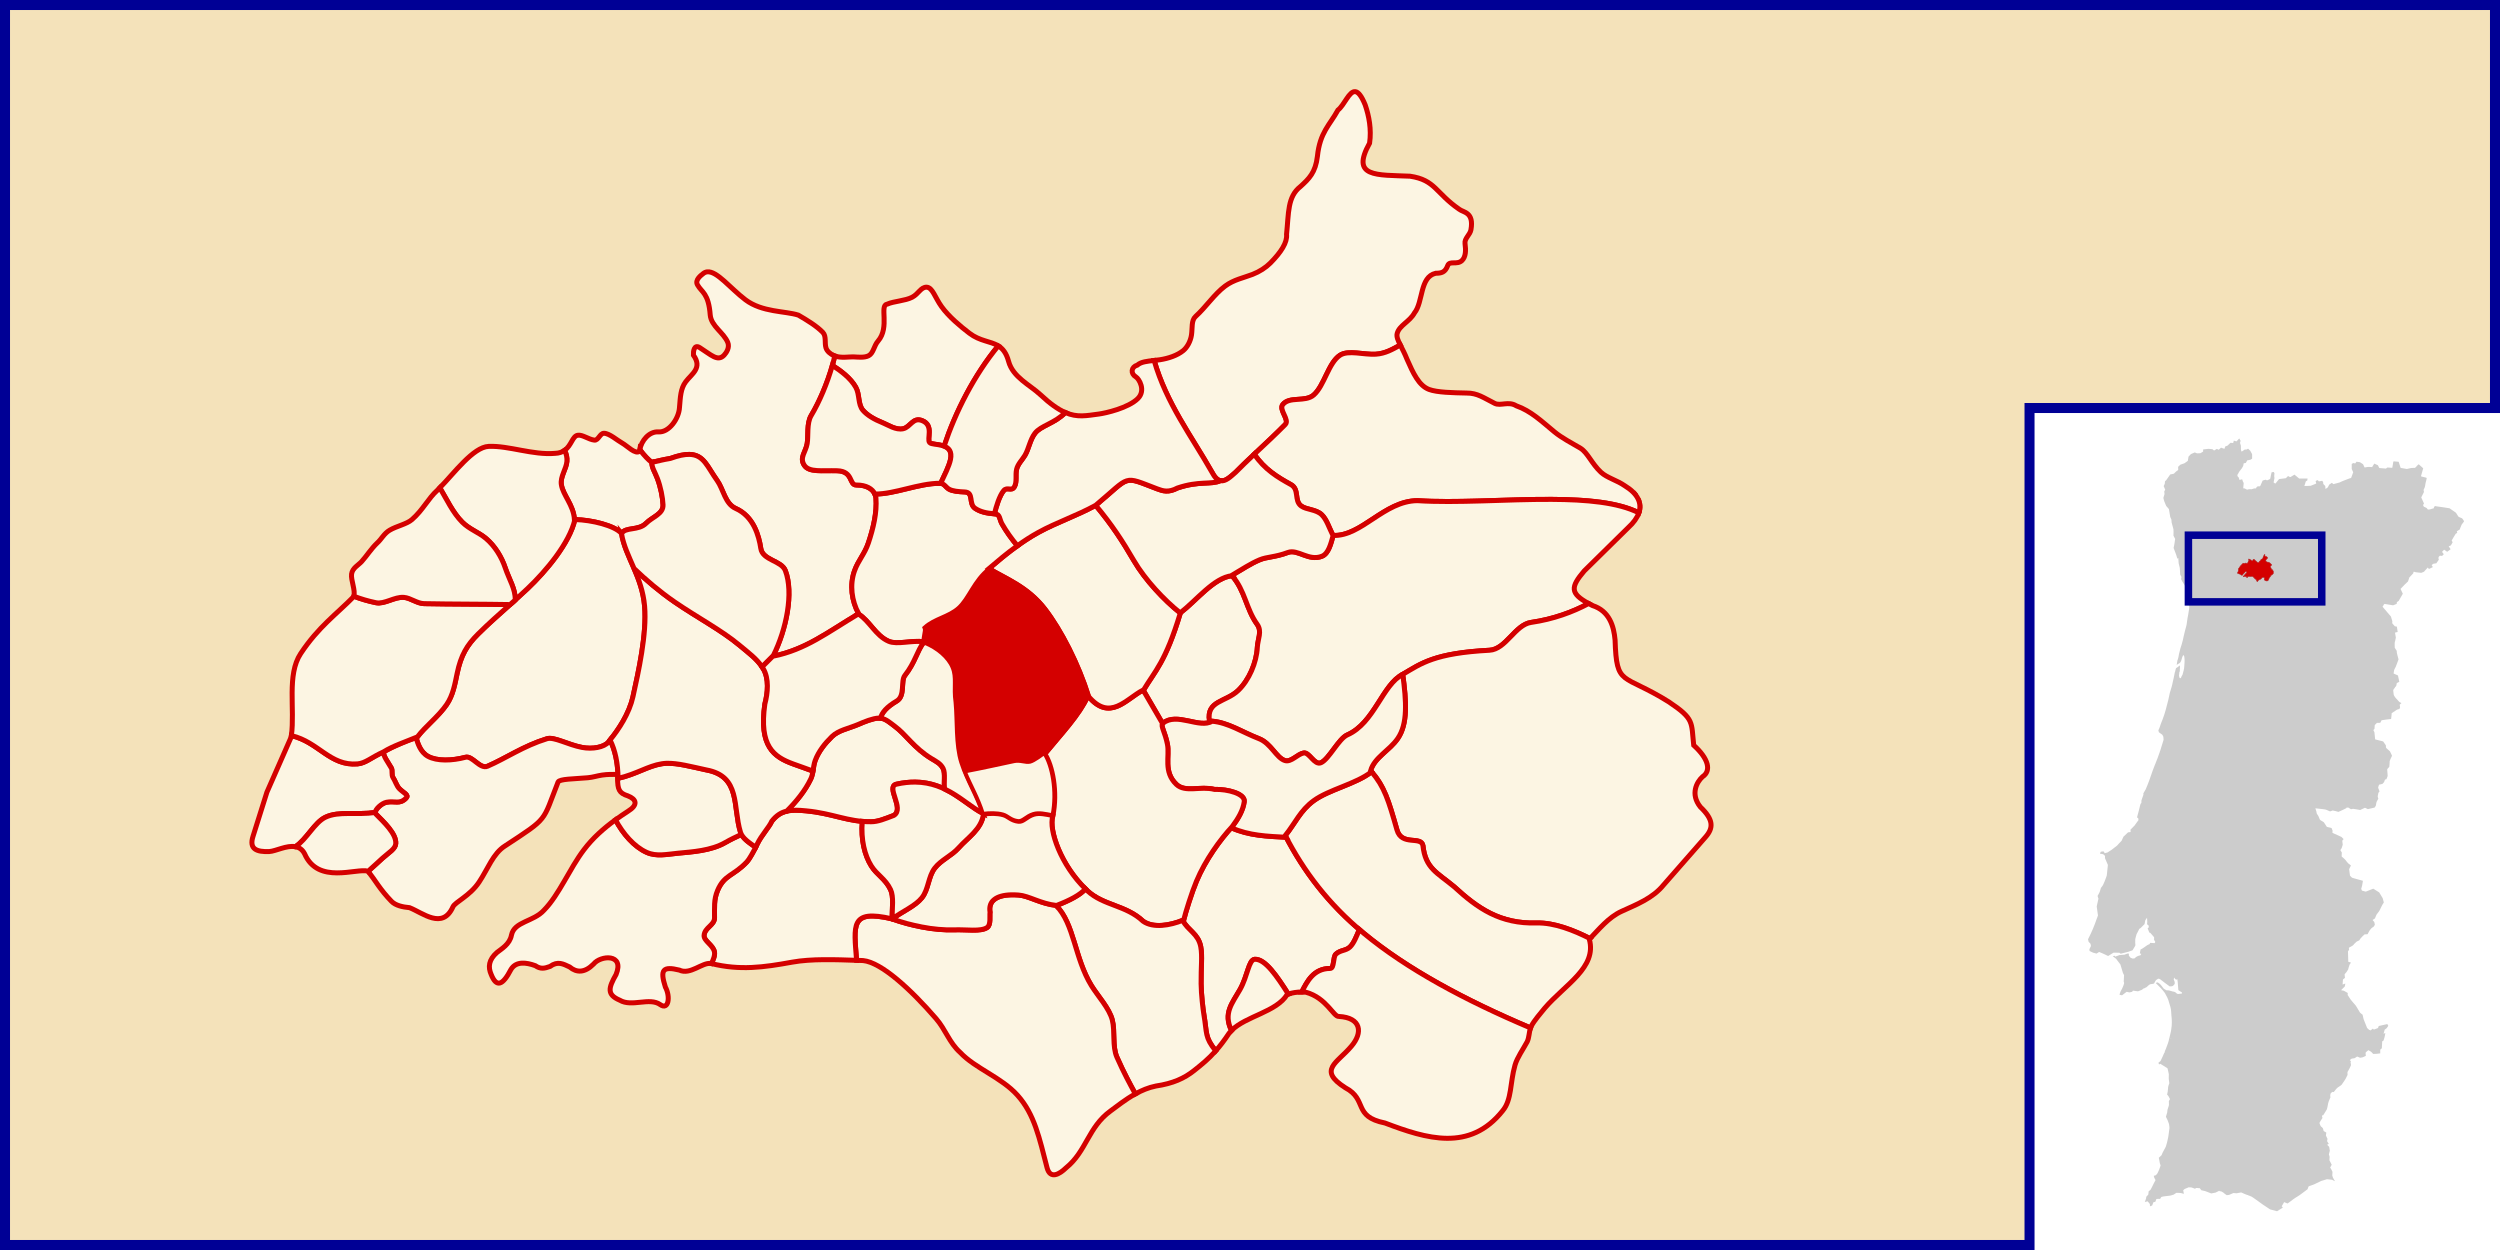 <?xml version="1.0" encoding="UTF-8" standalone="no"?>
<!-- Creator: CorelDRAW -->
<svg
   xmlns:dc="http://purl.org/dc/elements/1.1/"
   xmlns:cc="http://web.resource.org/cc/"
   xmlns:rdf="http://www.w3.org/1999/02/22-rdf-syntax-ns#"
   xmlns:svg="http://www.w3.org/2000/svg"
   xmlns="http://www.w3.org/2000/svg"
   xmlns:sodipodi="http://sodipodi.sourceforge.net/DTD/sodipodi-0.dtd"
   xmlns:inkscape="http://www.inkscape.org/namespaces/inkscape"
   xml:space="preserve"
   width="1000"
   height="500"
   style="shape-rendering:geometricPrecision; text-rendering:geometricPrecision; image-rendering:optimizeQuality; fill-rule:evenodd; clip-rule:evenodd"
   viewBox="0 0 250 366.667"
   id="svg1627"
   sodipodi:version="0.32"
   inkscape:version="0.44"
   sodipodi:docname="LocalFregAmarante-Lufrei.svg"
   sodipodi:docbase="/home/marcio/doc/svg/mapas porto"
   version="1.0"><sodipodi:namedview
   inkscape:window-height="625"
   inkscape:window-width="982"
   inkscape:pageshadow="2"
   inkscape:pageopacity="0.0"
   borderopacity="1.0"
   bordercolor="#666666"
   pagecolor="#ffffff"
   id="base"
   fill="#b22222"
   inkscape:zoom="0.814"
   inkscape:cx="500"
   inkscape:cy="250"
   inkscape:window-x="314"
   inkscape:window-y="131"
   inkscape:current-layer="layer3"
   showguides="true"
   inkscape:guide-bbox="true"
   width="1000px"
   height="500px" />
 <defs
   id="defs1629">
   
   
   
   
  
  <sodipodi:namedview
   inkscape:guide-bbox="true"
   showguides="true"
   inkscape:current-layer="layer1"
   inkscape:window-y="-4"
   inkscape:window-x="-4"
   inkscape:cy="327.60442"
   inkscape:cx="146.08303"
   inkscape:zoom="17.548964"
   fill="#fa8072"
   id="namedview5974"
   pagecolor="#ffffff"
   bordercolor="#666666"
   borderopacity="1.0"
   inkscape:pageopacity="0.0"
   inkscape:pageshadow="2"
   inkscape:window-width="1024"
   inkscape:window-height="712" />
  
 
   
   
   
   
   
   
   
   
   
   
   
   
   
   
   
   
   
   
   
   
   
   
   
   
   
   
   
   
   
  </defs>
 
<g
   inkscape:groupmode="layer"
   id="layer4"
   inkscape:label="Fundo"
   style="display:inline"
   sodipodi:insensitive="true"><rect
     style="opacity:1;fill:white;fill-opacity:1;stroke:none;stroke-width:1.597;stroke-linecap:round;stroke-linejoin:round;stroke-miterlimit:4;stroke-dasharray:none;stroke-opacity:1"
     id="rect3584"
     width="733.334"
     height="366.667"
     x="-241.667"
     y="3.9062502e-06" /><path
     style="opacity:1;fill:#f4e2ba;fill-opacity:1;fill-rule:evenodd;stroke:#000095;stroke-width:2.938;stroke-linecap:square;stroke-linejoin:miter;stroke-miterlimit:4;stroke-dasharray:none;stroke-opacity:1;display:inline"
     d="M -240.198,1.469 L -240.198,365.198 L 353.661,365.198 L 353.661,119.685 L 490.198,119.685 L 490.198,1.469 L -240.198,1.469 z "
     id="rect3586" /><path
     style="fill:#ccc;fill-rule:evenodd;stroke:none;stroke-width:1.467;stroke-miterlimit:4;stroke-dasharray:none;stroke-opacity:1;display:inline"
     d="M 415.171,128.608 C 414.9,128.895 414.638,129.19 414.369,129.479 C 414.113,129.406 413.845,129.306 413.59,129.25 C 413.505,129.476 413.475,129.705 413.407,129.938 C 413.146,129.927 412.862,129.881 412.604,129.892 C 412.302,130.168 412.023,130.481 411.711,130.74 C 411.509,130.804 411.317,130.859 411.115,130.923 C 411.023,131.176 410.88,131.419 410.817,131.679 C 410.778,131.594 410.593,131.591 410.496,131.542 C 410.277,131.474 410.048,131.371 409.832,131.313 C 409.61,131.519 409.389,131.724 409.167,131.931 C 408.973,131.845 408.787,131.759 408.594,131.679 C 408.325,131.84 408.061,132 407.792,132.161 C 407.638,132.033 407.49,131.891 407.334,131.771 C 406.945,131.732 406.553,131.686 406.165,131.656 C 405.639,131.735 405.111,131.787 404.584,131.84 C 404.56,132.038 404.588,132.256 404.584,132.458 C 404.324,132.618 404.064,132.78 403.804,132.94 C 403.471,132.953 403.13,132.972 402.796,132.986 C 402.571,132.912 402.354,132.798 402.132,132.711 C 401.751,132.867 401.366,133.057 400.986,133.215 C 400.753,133.457 400.531,133.706 400.298,133.948 C 400.216,134.358 400.165,134.772 400.092,135.186 C 399.888,135.335 399.677,135.495 399.473,135.644 C 399.476,135.649 399.47,135.661 399.473,135.667 C 399.44,135.657 399.404,135.659 399.359,135.713 C 399.235,135.808 399.125,135.909 398.969,135.942 C 398.621,136.063 398.261,136.183 397.915,136.308 C 397.691,136.516 397.467,136.716 397.25,136.927 C 397.258,137.233 397.261,137.538 397.273,137.844 C 396.997,138.061 396.685,138.245 396.448,138.508 C 396.349,138.606 396.249,138.708 396.15,138.806 C 396.159,138.822 396.164,138.837 396.173,138.852 C 396.161,138.843 396.14,138.826 396.127,138.829 C 396.053,138.924 395.975,138.985 395.852,138.99 C 395.55,139.057 395.234,139.1 394.936,139.173 C 394.539,139.734 394.146,140.313 393.744,140.869 C 393.629,140.971 393.506,141.059 393.4,141.167 C 393.375,141.415 393.366,141.678 393.331,141.923 C 393.221,142.149 393.093,142.354 393.011,142.588 C 393.167,142.942 393.313,143.311 393.469,143.665 C 393.376,143.808 393.287,143.957 393.194,144.1 C 393.152,144.221 393.222,144.361 393.217,144.49 C 393.234,144.714 393.307,144.943 393.194,145.154 C 393.106,145.452 392.991,145.75 392.919,146.048 C 393.051,146.521 393.128,147.005 393.354,147.446 C 393.502,147.767 393.604,148.12 393.767,148.431 C 394.022,148.73 394.313,149.017 394.546,149.325 C 394.673,150.096 394.794,150.873 394.936,151.64 C 395.05,151.9 395.165,152.158 395.279,152.419 C 395.267,152.433 395.271,152.436 395.279,152.465 C 395.306,152.739 395.304,153.018 395.348,153.29 C 395.525,153.937 395.705,154.589 395.875,155.238 C 395.891,155.712 395.928,156.184 395.898,156.658 C 395.9,156.81 395.86,156.968 395.875,157.117 C 396.043,157.434 396.211,157.762 396.379,158.079 C 396.365,158.177 396.348,158.279 396.334,158.377 C 396.356,158.381 396.38,158.374 396.402,158.377 C 396.339,158.381 396.309,158.425 396.311,158.515 C 396.233,159.041 396.176,159.577 396.059,160.096 C 396.019,160.311 395.952,160.523 395.921,160.738 C 396.169,161.391 396.428,162.055 396.677,162.708 L 397.021,163.854 L 397.342,163.74 L 397.319,164.015 L 397.411,165.229 L 397.411,165.252 L 397.731,166.558 L 397.777,167.177 L 398.029,167.108 C 398.077,167.108 398.148,167.081 398.213,167.063 C 398.067,167.102 397.923,167.126 397.777,167.177 C 397.799,167.63 397.827,168.077 397.846,168.529 C 397.965,168.77 398.108,169.002 398.236,169.24 C 398.203,169.454 398.157,169.668 398.121,169.881 C 398.251,170.162 398.418,170.429 398.557,170.706 C 398.709,170.972 398.896,171.227 399.061,171.486 C 399.107,171.544 399.149,171.644 399.198,171.669 C 399.191,171.676 399.182,171.684 399.175,171.692 C 399.261,171.828 399.364,171.968 399.45,172.104 C 399.503,172.244 399.521,172.374 399.565,172.517 C 399.674,172.908 399.776,173.317 399.886,173.708 C 399.894,173.925 399.859,174.132 399.84,174.35 C 399.909,174.723 399.993,175.1 400.069,175.473 C 400.117,175.862 400.11,176.25 400.138,176.642 C 400.24,177.011 400.371,177.374 400.481,177.742 C 400.564,177.902 400.521,178.076 400.504,178.246 C 400.501,178.277 400.51,178.293 400.527,178.292 C 400.518,178.297 400.514,178.309 400.504,178.315 C 400.487,178.487 400.453,178.647 400.436,178.819 C 400.363,179.305 400.282,179.8 400.207,180.286 C 400.074,181.008 399.917,181.732 399.84,182.463 C 399.792,182.837 399.772,183.201 399.656,183.563 C 399.387,184.618 399.074,185.681 398.854,186.748 C 398.788,187.333 398.494,188.256 398.304,188.994 C 398.175,189.394 398.031,189.804 397.915,190.209 C 397.793,190.699 397.67,191.185 397.548,191.675 L 397.525,191.744 C 397.396,192.414 397.319,193.105 397.044,193.738 C 396.932,194.114 396.9,194.704 396.838,195.09 C 397.02,194.76 397.593,194.684 397.8,194.402 C 398.343,193.798 398.265,192.952 398.694,192.248 C 399.076,192.048 399.047,192.793 399.106,193.027 C 399.22,193.846 399.083,194.584 399.061,195.411 C 399.031,196.272 398.758,197.105 398.534,197.931 C 398.474,198.026 398.338,198.251 398.281,198.344 C 398.183,198.562 398.121,198.953 397.846,198.963 C 397.587,198.822 397.583,198.487 397.525,198.229 C 397.468,198.033 397.7,197.415 397.525,197.336 C 397.613,197.311 397.687,197.239 397.686,197.106 C 397.739,196.856 397.791,196.606 397.754,196.35 C 397.746,195.981 397.883,195.579 397.709,195.227 C 397.545,195.215 397.462,195.47 397.319,195.548 C 397.287,195.573 397.264,195.6 397.227,195.617 C 397.041,195.772 396.799,195.856 396.632,196.006 C 396.504,196.271 396.495,196.577 396.402,196.854 C 396.413,196.975 396.326,197.084 396.288,197.198 C 396.192,197.761 396.056,198.332 395.944,198.894 C 395.865,199.265 395.775,199.624 395.692,199.994 C 395.571,200.513 395.497,201.047 395.325,201.552 C 395.159,202.109 394.977,202.666 394.821,203.225 C 394.661,203.97 394.51,204.706 394.34,205.448 C 394.311,205.557 394.277,205.66 394.248,205.769 C 394.029,206.591 393.826,207.422 393.606,208.244 C 393.324,209.155 393.085,210.091 392.713,210.971 C 392.383,211.843 392,212.684 391.75,213.584 C 391.655,213.794 391.531,214.012 391.452,214.225 C 391.513,214.417 391.535,214.616 391.613,214.798 C 391.947,215.046 392.305,215.268 392.621,215.531 C 392.748,215.809 392.976,216.079 392.942,216.402 C 392.951,216.711 393.044,217.007 392.896,217.296 C 392.583,218.228 392.299,219.171 392.025,220.115 C 391.992,220.284 391.832,220.508 391.865,220.642 C 391.857,220.641 391.849,220.643 391.842,220.642 C 391.47,221.803 391.016,222.927 390.559,224.056 C 390.575,224.059 390.588,224.077 390.604,224.079 C 390.479,224.132 390.455,224.38 390.375,224.515 C 389.934,225.541 389.6,226.601 389.229,227.654 C 388.921,228.526 388.621,229.413 388.267,230.267 C 388.091,230.689 387.935,231.114 387.74,231.527 C 387.511,231.928 387.273,232.317 387.052,232.719 C 387.051,232.918 387.109,233.131 387.006,233.315 C 386.962,233.44 386.913,233.579 386.869,233.704 C 386.747,234.087 386.572,234.463 386.479,234.85 C 386.45,235.079 386.541,235.36 386.434,235.561 C 386.272,235.714 386.156,235.884 386.136,236.111 C 386,236.633 385.881,237.169 385.746,237.692 C 385.589,238.299 385.422,238.895 385.265,239.502 C 385.248,239.615 385.187,239.733 385.196,239.846 C 385.298,239.884 385.409,239.889 385.517,239.915 C 385.551,240.128 385.597,240.344 385.631,240.556 C 385.237,241.102 384.834,241.638 384.44,242.184 C 384.451,242.192 384.451,242.221 384.463,242.229 C 384.427,242.235 384.393,242.24 384.348,242.275 C 383.995,242.638 383.612,243.006 383.271,243.375 C 383.289,243.601 383.297,243.814 383.317,244.04 C 383.157,244.024 383.129,244.101 383.134,244.2 C 383.127,244.162 383.117,244.123 383.111,244.086 C 382.932,244.111 382.738,244.116 382.561,244.154 C 382.107,244.579 381.657,245.009 381.209,245.438 C 381.031,245.826 380.871,246.226 380.681,246.606 C 380.466,246.836 380.233,247.065 380.017,247.294 C 379.79,247.535 379.579,247.786 379.352,248.027 C 378.996,248.334 378.595,248.602 378.229,248.898 C 378.083,249.014 377.941,249.126 377.794,249.242 C 377.383,249.519 376.973,249.775 376.556,250.044 C 376.285,250.124 376.006,250.2 375.731,250.273 C 375.614,250.093 375.481,249.903 375.365,249.723 C 375.095,249.751 374.834,249.801 374.563,249.838 C 374.503,249.942 374.453,250.069 374.402,250.181 C 374.388,250.258 374.306,250.332 374.334,250.411 C 374.644,250.468 374.96,250.521 375.273,250.571 C 375.444,250.732 375.63,250.892 375.8,251.052 C 375.801,251.286 375.801,251.506 375.8,251.74 C 376.025,252.275 376.257,252.81 376.488,253.344 C 376.54,253.464 376.595,253.59 376.648,253.711 C 376.537,254.733 376.42,255.757 376.327,256.781 C 376.266,257.042 376.159,257.282 376.075,257.538 C 376.022,257.615 376.051,257.629 376.098,257.629 C 376.077,257.63 376.051,257.632 376.029,257.629 C 375.829,258.204 375.61,258.778 375.342,259.325 C 375.192,259.756 374.87,260.084 374.609,260.448 C 374.468,260.838 374.368,261.243 374.242,261.64 C 374.068,262.037 373.827,262.425 373.623,262.809 C 373.672,263.082 373.802,263.338 373.875,263.611 C 373.706,264.367 373.543,265.123 373.371,265.879 C 373.478,266.763 373.606,267.657 373.738,268.538 C 373.684,268.768 373.56,268.997 373.486,269.225 C 373.493,269.224 373.501,269.226 373.509,269.225 C 373.441,269.294 373.418,269.43 373.371,269.523 C 373.004,270.509 372.686,271.521 372.248,272.479 C 371.852,273.391 371.448,274.303 370.988,275.184 C 370.935,275.335 370.76,275.47 370.85,275.642 C 370.897,275.838 370.93,276.047 370.988,276.238 C 371.103,276.363 371.217,276.48 371.331,276.604 C 371.402,276.7 371.526,276.765 371.561,276.879 C 371.602,277.088 371.633,277.29 371.675,277.498 C 371.521,277.818 371.367,278.141 371.217,278.461 C 371.243,278.625 371.249,278.804 371.286,278.965 C 371.623,279.127 371.954,279.292 372.294,279.446 C 372.633,279.535 372.987,279.636 373.325,279.721 C 373.58,279.562 373.827,279.4 374.081,279.24 C 374.677,279.496 375.29,279.726 375.869,280.019 C 376.15,280.154 376.436,280.296 376.717,280.432 C 377.243,280.107 377.773,279.774 378.298,279.446 C 378.873,279.455 379.442,279.46 380.017,279.469 C 380.018,279.453 380.016,279.439 380.017,279.423 C 380.066,279.584 380.281,279.658 380.429,279.744 C 381.131,279.57 381.837,279.394 382.538,279.217 C 382.768,279.171 382.973,279.05 383.202,278.988 C 383.432,278.891 383.676,278.867 383.89,278.736 C 384.063,278.456 384.226,278.171 384.394,277.888 C 384.493,277.666 384.724,277.454 384.715,277.2 C 384.662,276.753 384.652,276.321 384.669,275.871 C 384.672,275.648 384.653,275.418 384.738,275.207 C 384.851,274.822 384.928,274.415 385.059,274.038 C 385.22,273.712 385.401,273.401 385.563,273.075 C 385.634,272.932 385.698,272.783 385.769,272.64 C 385.837,272.403 386.099,272.348 386.273,272.204 C 386.649,271.837 387.038,271.467 387.396,271.082 C 387.474,270.698 387.553,270.321 387.625,269.936 C 387.772,269.684 387.965,269.446 388.129,269.202 C 388.149,269.431 388.155,269.662 388.175,269.89 C 388.244,270.302 388.181,270.718 388.129,271.127 C 388.252,271.236 388.407,271.305 388.542,271.402 C 388.616,271.569 388.613,271.788 388.656,271.975 C 388.59,272.11 388.424,272.204 388.313,272.319 C 388.456,272.724 388.644,273.13 388.794,273.534 C 388.881,273.597 388.995,273.62 389.092,273.671 C 389.113,273.657 389.145,273.639 389.161,273.602 C 389.156,273.633 389.138,273.661 389.138,273.694 C 389.451,274.054 389.764,274.411 390.077,274.771 C 390.306,274.934 390.171,275.223 390.192,275.459 C 390.117,275.71 390.355,275.891 390.444,276.1 C 390.656,276.284 390.46,276.467 390.352,276.65 C 389.963,276.626 389.573,276.605 389.184,276.582 C 388.868,276.479 389.055,277.007 388.725,276.994 C 388.029,277.246 387.518,277.807 386.869,278.163 C 386.873,278.166 386.865,278.182 386.869,278.186 C 386.854,278.184 386.84,278.191 386.823,278.209 C 386.625,278.322 386.431,278.427 386.227,278.529 C 386.16,278.902 386.083,279.279 386.021,279.652 C 386.036,279.707 386.118,279.693 386.159,279.721 C 386.247,279.745 386.345,279.796 386.434,279.813 C 386.359,279.947 386.25,280.089 386.181,280.225 C 385.979,280.278 385.788,280.333 385.586,280.386 C 385.539,280.377 385.459,280.435 385.402,280.454 C 385.22,280.549 385.029,280.654 384.852,280.752 C 384.752,280.869 384.654,280.979 384.554,281.096 C 384.351,281.127 384.162,281.157 383.959,281.188 C 383.75,281.128 383.547,281.03 383.34,280.959 C 383.333,280.965 383.324,280.975 383.317,280.982 C 383.336,280.929 383.245,280.877 383.202,280.821 C 383.061,280.658 382.931,280.481 382.79,280.317 C 382.797,280.118 382.831,279.919 382.813,279.721 C 382.731,279.693 382.627,279.731 382.538,279.721 C 382.436,279.726 382.376,279.685 382.286,279.744 C 382.029,279.839 381.766,279.963 381.506,280.042 C 381.032,280.079 380.56,280.119 380.086,280.156 C 380.005,280.15 379.902,280.225 379.811,280.248 C 379.475,280.37 379.138,280.493 378.802,280.615 C 378.757,280.536 378.705,280.438 378.665,280.363 C 378.488,280.396 378.31,280.411 378.138,280.454 C 378.085,280.531 378.217,280.567 378.252,280.615 C 378.538,280.845 378.838,281.072 379.123,281.302 C 379.171,281.432 379.277,281.528 379.352,281.646 C 379.668,282.067 380.007,282.481 380.315,282.907 C 380.573,283.747 380.816,284.587 381.071,285.427 C 381.106,285.494 381.135,285.6 381.186,285.588 C 381.176,285.594 381.174,285.605 381.163,285.611 C 381.238,285.759 381.317,285.898 381.392,286.046 C 381.361,286.643 381.331,287.237 381.3,287.834 C 381.255,288.052 381.483,288.261 381.392,288.475 C 381.323,288.881 381.129,289.242 380.979,289.621 C 380.859,289.947 380.702,290.241 380.521,290.538 C 380.342,290.791 380.277,291.097 380.177,291.386 C 380.148,291.524 380.063,291.658 380.063,291.798 C 380.295,291.866 380.558,291.901 380.796,291.959 C 381.253,291.619 381.694,291.272 382.148,290.927 C 382.416,290.988 382.683,291.05 382.95,291.111 C 383.22,291.066 383.504,290.982 383.775,290.927 C 383.852,290.822 383.91,290.694 383.981,290.584 C 384.481,290.649 384.971,290.724 385.471,290.79 C 385.834,290.675 386.186,290.505 386.548,290.377 C 386.73,290.273 386.902,290.132 387.075,290.011 C 387.059,289.947 387.029,289.888 387.006,289.827 C 387.1,289.977 387.22,290.032 387.442,289.827 C 387.79,289.698 388.113,289.539 388.336,289.232 C 388.62,288.968 388.957,288.663 389.367,288.659 C 389.722,288.573 390.232,288.685 390.329,288.223 C 390.521,287.849 390.698,287.456 391.109,287.284 C 391.389,286.966 391.711,287.07 392.025,287.284 C 392.933,287.981 393.839,288.685 394.775,289.346 C 395.087,289.275 395.496,289.406 395.738,289.163 C 396.076,288.895 396.382,288.608 396.242,288.132 C 396.257,287.788 395.892,287.452 395.967,287.146 C 396.076,287.005 396.161,286.847 396.242,286.688 C 396.232,286.718 396.226,286.748 396.219,286.779 C 396.19,286.967 396.399,287.158 396.517,287.284 C 396.749,287.343 397.006,287.391 397.25,287.375 C 397.069,287.446 396.97,287.557 397.113,287.902 C 397.186,288.748 397.246,289.601 397.319,290.446 C 397.671,290.679 398.021,290.901 398.373,291.134 C 398.521,291.615 397.921,291.43 397.64,291.523 C 397.266,291.62 396.94,291.57 396.677,291.271 C 396.415,291.017 396.106,290.862 395.738,290.859 C 395.122,290.705 394.49,290.422 393.859,290.492 C 393.435,290.256 392.971,290.076 392.736,289.621 C 392.359,289.121 391.996,288.596 391.429,288.292 C 391.283,288.011 390.428,288.314 390.856,288.521 C 391.78,289.37 392.628,290.292 393.377,291.294 C 393.826,292.14 394.334,292.961 394.546,293.907 C 394.812,294.869 395.211,295.806 395.211,296.817 C 395.233,297.163 395.258,297.502 395.279,297.848 C 395.441,299.2 395.477,300.584 395.234,301.927 C 395.126,302.818 394.847,303.687 394.661,304.563 C 394.946,304.619 395.184,304.643 395.44,304.677 C 395.18,304.668 394.913,304.66 394.661,304.563 C 394.654,304.56 394.644,304.565 394.638,304.563 C 394.491,305.66 394.009,306.646 393.652,307.679 C 393.519,307.993 393.232,308.485 393.331,308.802 L 393.24,308.711 C 392.887,309.568 392.491,310.39 392.094,311.232 C 391.892,311.397 391.675,311.571 391.475,311.736 C 391.494,311.889 391.599,312.073 391.659,312.217 C 391.789,312.196 391.924,312.105 392.048,312.057 C 392.748,312.476 393.453,312.916 394.134,313.363 C 394.184,313.445 394.166,313.67 394.225,313.729 C 394.308,314.181 394.431,314.63 394.523,315.082 C 394.5,315.891 394.507,315.883 394.5,316.457 C 394.546,316.858 394.638,317.29 394.661,317.694 C 394.669,317.697 394.676,317.691 394.684,317.694 C 394.5,318.227 394.266,318.743 394.294,319.321 C 394.287,319.916 394.132,320.512 394.019,321.086 C 394.436,321.434 394.626,321.943 394.867,322.415 C 394.716,322.714 394.424,322.962 394.546,323.332 C 394.567,323.806 394.613,324.292 394.386,324.729 C 394.178,325.241 394.056,325.757 394.042,326.311 C 393.964,326.742 393.748,327.169 393.675,327.594 C 394.053,328.253 394.33,328.964 394.569,329.679 C 394.656,330.263 394.797,330.86 394.638,331.444 C 394.473,332.441 394.43,333.446 394.156,334.423 C 394.061,334.936 393.915,335.437 393.767,335.936 C 393.657,336.46 393.339,336.884 393.102,337.357 C 392.828,337.827 392.581,338.335 392.392,338.846 C 392.149,339.116 391.853,339.347 391.59,339.602 C 391.577,339.796 391.685,340 391.704,340.198 C 391.822,340.689 391.834,341.225 392.048,341.688 C 392.192,341.902 391.995,342.108 391.956,342.329 C 391.814,342.883 391.552,343.394 391.315,343.911 C 391.234,344.189 391.03,344.398 390.834,344.598 C 390.697,344.824 390.416,344.796 390.192,344.873 C 390.023,344.867 390.165,345.066 390.169,345.148 C 390.222,345.526 390.458,345.826 390.627,346.157 C 390.478,346.438 390.318,346.723 390.169,347.004 C 389.857,347.578 389.636,348.186 389.298,348.746 C 389.209,348.902 389.151,349.078 388.977,349.159 C 388.857,349.253 388.722,349.334 388.611,349.434 C 388.574,349.758 388.531,350.095 388.496,350.419 C 388.297,350.639 388.089,350.836 387.9,351.061 C 387.871,351.318 387.889,351.582 387.763,351.817 C 387.674,352.056 387.569,352.31 387.488,352.55 C 387.518,352.645 387.649,352.515 387.717,352.527 C 387.909,352.48 388.12,352.438 388.313,352.39 C 388.532,352.65 388.736,352.909 388.954,353.169 C 388.972,353.397 388.962,353.634 389,353.857 C 389.211,353.794 389.434,353.69 389.642,353.604 C 389.763,353.298 389.869,352.974 389.986,352.665 C 390.174,352.617 390.376,352.583 390.559,352.527 C 390.669,352.255 390.772,351.976 390.879,351.702 C 391.241,351.629 391.592,351.674 391.956,351.679 C 392.078,351.492 392.205,351.297 392.323,351.107 C 392.73,351.011 393.117,350.894 393.538,350.877 C 393.994,350.825 394.459,350.782 394.913,350.717 C 394.991,350.664 395.234,350.695 395.188,350.579 C 395.196,350.601 395.202,350.627 395.211,350.648 C 395.452,350.573 395.71,350.508 395.944,350.419 C 396.201,350.253 396.437,350.061 396.7,349.915 C 397.158,349.899 397.621,349.909 398.075,349.961 C 398.356,350.034 398.643,350.129 398.923,350.19 C 398.965,350.098 398.876,349.969 398.877,349.869 C 398.83,349.62 398.787,349.385 398.74,349.136 C 398.941,348.971 399.125,348.755 399.382,348.677 C 399.696,348.545 400.003,348.403 400.321,348.288 C 400.416,348.322 400.435,348.26 400.436,348.196 C 400.436,348.226 400.435,348.259 400.436,348.288 C 400.658,348.299 400.878,348.3 401.1,348.311 C 401.472,348.404 401.837,348.573 402.2,348.7 C 402.315,348.629 402.431,348.548 402.544,348.471 C 402.765,348.445 403.002,348.508 403.231,348.517 C 403.367,348.513 403.54,348.583 403.644,348.517 C 403.635,348.533 403.63,348.547 403.621,348.563 C 403.762,348.752 403.914,348.95 404.057,349.136 C 404.436,349.222 404.804,349.291 405.179,349.388 C 405.774,349.618 406.373,349.85 406.967,350.075 C 407.393,349.987 407.827,349.919 408.25,349.823 C 408.574,349.666 408.889,349.499 409.213,349.342 C 409.203,349.297 409.214,349.253 409.213,349.204 C 409.284,349.348 409.379,349.443 409.625,349.434 C 409.914,349.45 410.17,349.563 410.382,349.754 C 410.461,349.796 410.499,349.786 410.542,349.754 C 410.524,349.786 410.516,349.816 410.496,349.846 C 410.823,350.09 411.157,350.333 411.482,350.579 C 411.708,350.564 411.941,350.534 412.169,350.511 C 412.596,350.336 413.027,350.144 413.452,349.961 C 413.771,349.965 414.094,350.009 414.415,350.029 C 414.862,349.953 415.297,349.859 415.744,349.777 C 416.297,350.017 416.847,350.288 417.417,350.488 C 417.512,350.497 417.705,350.667 417.692,350.488 C 417.753,350.626 417.889,350.698 418.127,350.74 C 418.575,350.882 419.001,351.081 419.365,351.382 C 420.281,351.988 421.143,352.682 422.046,353.307 C 422.771,353.788 423.497,354.271 424.223,354.75 C 424.906,354.934 425.582,355.12 426.263,355.3 C 426.466,355.174 426.679,355.038 426.882,354.911 C 426.839,354.845 426.787,354.793 426.744,354.727 C 426.741,354.713 426.747,354.696 426.744,354.682 C 426.774,354.77 426.818,354.836 426.882,354.911 C 427.168,354.731 427.443,354.564 427.729,354.384 C 427.791,354.323 427.928,354.309 427.959,354.223 C 427.876,354.082 427.736,353.967 427.638,353.834 C 427.875,353.428 428.111,353.024 428.348,352.619 C 428.685,352.759 429.021,352.89 429.357,353.032 C 429.677,352.806 430.001,352.558 430.319,352.321 C 430.76,351.996 431.17,351.63 431.648,351.359 C 431.709,351.293 431.896,351.252 431.832,351.152 C 431.843,351.174 431.866,351.199 431.877,351.221 C 432.568,350.819 433.219,350.361 433.848,349.869 C 434.305,349.52 434.779,349.196 435.223,348.838 C 435.335,348.566 435.392,348.222 435.544,347.99 C 436.06,347.81 436.564,347.62 437.079,347.44 C 437.791,347.092 438.523,346.756 439.234,346.409 C 439.675,346.28 440.098,346.148 440.54,346.019 C 440.609,345.97 440.91,345.95 440.884,345.882 C 440.898,345.89 440.917,345.894 440.929,345.904 C 441.428,345.955 441.924,346.003 442.419,346.065 C 442.68,346.202 442.938,346.349 443.198,346.477 C 443.264,346.42 443.143,346.331 443.129,346.271 C 442.977,345.994 442.808,345.73 442.671,345.446 C 442.602,345.24 442.534,345.034 442.465,344.827 C 442.486,344.47 442.51,344.108 442.534,343.75 C 442.375,343.293 442.089,342.884 441.846,342.467 C 441.993,342.201 442.159,341.931 442.304,341.665 C 442.109,341.225 441.852,340.794 441.64,340.359 C 441.623,340.021 441.681,339.693 441.686,339.35 C 441.665,339.116 441.535,338.893 441.479,338.663 C 441.5,338.452 441.573,338.232 441.617,338.021 C 441.64,337.826 441.782,337.623 441.732,337.425 C 441.75,337.291 441.692,337.268 441.617,337.265 C 441.645,337.266 441.681,337.261 441.709,337.265 C 441.655,336.973 441.602,336.686 441.548,336.394 C 441.396,336.173 441.135,336.003 440.952,335.798 C 441.105,335.709 441.294,335.652 441.434,335.546 C 441.326,335.29 441.115,335.06 440.975,334.813 C 440.896,334.592 441.049,334.317 441.067,334.079 C 440.936,333.746 440.76,333.423 440.609,333.094 C 440.601,332.82 440.692,332.526 440.723,332.246 C 440.559,332.089 440.317,332.016 440.127,331.879 C 439.844,331.802 439.888,331.486 439.807,331.261 C 439.787,331.055 439.707,330.875 439.532,330.757 C 439.376,330.439 439.108,330.616 438.844,330.596 C 438.997,330.561 439.146,330.53 439.302,330.527 C 438.928,330.269 438.873,329.818 438.707,329.427 C 438.808,329.088 439.104,328.751 439.279,328.419 C 439.349,328.194 439.694,328.014 439.554,327.754 C 439.436,327.422 439.331,327.116 439.807,327.136 C 440.187,326.592 440.522,325.963 440.884,325.394 C 441.038,324.972 441.076,324.505 441.182,324.065 C 441.259,323.371 441.557,322.754 441.823,322.117 C 441.997,321.906 441.907,321.661 441.846,321.429 C 441.972,321.164 441.945,321.042 441.846,321.017 C 441.862,321.006 441.875,321.006 441.892,320.994 L 441.938,320.971 C 441.927,320.616 442.288,320.493 442.511,320.284 C 442.674,320.269 442.913,320.452 442.992,320.215 C 443.431,319.732 443.75,319.128 444.344,318.817 C 444.703,318.53 445.196,318.367 445.398,317.923 C 445.875,317.217 446.4,316.54 446.727,315.746 C 446.844,315.519 447.013,315.305 446.934,315.036 C 446.906,314.726 446.874,314.435 447.094,314.188 C 447.438,313.637 447.72,313.044 447.965,312.446 C 447.919,312.128 447.872,311.803 447.827,311.484 C 447.884,311.461 447.933,311.444 447.942,311.415 L 447.965,311.369 C 447.906,311.204 447.699,311.103 447.598,310.957 C 447.878,310.735 448.126,310.447 448.515,310.475 C 448.797,310.449 449.085,310.442 449.294,310.223 C 449.547,310.051 449.781,309.782 450.073,310.04 C 450.351,310.136 450.614,310.376 450.921,310.223 C 451.355,310.208 451.741,310.016 452.113,309.811 C 452.259,309.771 452.381,309.709 452.296,309.536 C 452.327,309.257 452.145,308.883 452.319,308.665 C 452.565,308.462 452.806,308.249 453.052,308.046 C 453.48,308.278 453.924,308.49 454.221,308.894 C 454.364,309.019 454.467,309.245 454.702,309.146 C 455.316,309.154 455.939,309.077 456.536,308.986 C 456.57,308.612 456.488,308.183 456.582,307.84 C 456.739,307.651 457.11,307.584 457.017,307.267 C 457.024,306.674 457.116,306.062 457.109,305.479 C 457.205,305.462 457.346,305.32 457.452,305.25 C 457.582,305.171 457.547,304.984 457.613,304.861 C 457.736,304.485 457.859,304.108 457.911,303.715 C 457.944,303.491 458.008,303.273 458.025,303.05 C 457.989,302.99 457.892,303.101 457.842,303.096 C 457.746,303.114 457.528,303.271 457.521,303.188 C 457.629,302.806 457.734,302.424 457.842,302.042 C 458.035,301.878 458.264,301.766 458.438,301.584 C 458.584,301.363 458.765,301.145 458.896,300.919 C 458.812,300.746 458.72,300.554 458.621,300.392 C 457.785,300.593 456.942,300.795 456.1,300.965 C 456.021,301.155 455.946,301.368 455.871,301.561 C 455.462,301.718 455.066,301.861 454.657,302.019 C 454.561,301.92 454.483,301.809 454.382,301.721 C 454.164,301.895 453.934,302.073 453.717,302.248 C 453.51,302.16 453.263,302.143 453.121,301.95 C 452.978,301.813 452.829,301.675 452.686,301.538 C 452.354,300.669 452.022,299.801 451.654,298.948 C 451.551,298.514 451.475,298.067 451.357,297.642 C 451.107,297.432 450.819,297.261 450.6,297.023 C 450.197,296.357 449.806,295.661 449.386,295.007 C 448.876,294.396 448.337,293.824 447.85,293.196 C 447.56,292.751 447.27,292.312 446.979,291.867 C 446.972,291.675 447.039,291.455 447.002,291.271 C 446.625,291.063 446.263,290.819 445.879,290.629 C 445.688,290.604 445.47,290.515 445.284,290.515 C 444.865,290.521 445.246,290.278 445.375,290.125 C 445.625,289.868 445.897,289.634 446.132,289.369 C 446.168,289.09 446.286,288.798 446.292,288.521 C 446.034,288.574 445.752,288.717 445.49,288.796 C 445.531,288.305 445.564,287.798 445.604,287.307 C 445.792,287.137 446.033,287.007 446.2,286.825 C 446.177,286.488 446.061,286.117 446.086,285.794 C 446.475,285.359 446.83,284.905 447.117,284.396 C 447.267,283.91 447.359,283.394 447.552,282.929 C 447.665,282.734 447.869,282.566 447.942,282.357 C 447.702,282.247 447.419,282.215 447.163,282.127 C 447.133,281.115 447.101,280.092 447.071,279.079 C 447.17,278.905 447.319,278.758 447.392,278.575 C 447.426,278.375 447.219,278.035 447.438,277.934 C 447.773,277.735 448.162,277.597 448.469,277.361 C 448.57,277.187 448.923,277.04 448.859,276.856 C 448.987,276.949 449.156,276.585 449.294,276.513 C 449.555,276.151 449.996,276.05 450.371,275.848 C 450.514,275.689 450.61,275.475 450.738,275.298 C 451.076,274.855 451.525,274.515 451.907,274.106 C 452.188,274.036 452.523,274.063 452.823,274.038 C 453.11,273.567 453.295,273.032 453.671,272.617 C 453.846,272.338 454.099,272.137 454.382,271.975 C 454.692,271.855 454.774,271.511 454.954,271.265 C 454.938,271.004 454.837,270.747 454.794,270.486 C 454.65,270.391 454.581,270.042 454.382,270.142 C 454.611,270.123 454.339,269.963 454.29,269.867 C 454.52,269.712 454.745,269.561 454.977,269.409 C 455.141,269.047 455.279,268.674 455.436,268.309 C 455.69,267.928 455.99,267.579 456.261,267.209 C 456.462,266.866 456.607,266.487 456.788,266.131 C 457.001,265.626 457.304,265.176 457.59,264.711 C 457.497,264.292 457.355,263.868 457.246,263.45 C 456.911,262.89 456.575,262.337 456.238,261.777 C 455.668,261.407 455.069,261.045 454.496,260.677 C 453.8,260.946 453.113,261.244 452.411,261.502 C 452.231,261.61 452.046,261.46 451.861,261.434 C 451.702,261.4 451.524,261.321 451.379,261.319 C 451.385,261.312 451.373,261.304 451.379,261.296 C 451.185,261.287 451.098,261.155 451.059,260.975 C 450.985,260.822 450.922,260.678 451.013,260.517 C 451.142,260.059 451.294,259.597 451.334,259.119 C 451.361,258.862 451.441,258.618 451.448,258.363 C 450.476,258.056 449.462,257.861 448.492,257.538 C 448.218,257.5 448.072,257.243 447.873,257.079 C 447.787,256.992 447.69,256.842 447.644,256.896 C 447.647,256.88 447.665,256.867 447.667,256.85 C 447.553,256.223 447.483,255.605 447.415,254.971 C 447.55,254.604 447.788,254.236 447.942,253.871 C 447.703,253.646 447.399,253.463 447.14,253.252 C 446.797,252.907 446.538,252.504 446.223,252.129 C 445.931,251.792 445.541,251.541 445.215,251.236 C 445.223,250.852 445.259,250.449 445.261,250.067 C 445.118,249.825 444.968,249.598 444.825,249.356 C 445,249.092 445.246,248.855 445.307,248.531 C 445.38,248.281 445.47,248.026 445.536,247.775 C 445.494,247.388 445.44,246.994 445.398,246.606 C 445.52,246.446 445.68,246.317 445.788,246.148 C 445.738,246.046 445.609,245.963 445.536,245.873 C 445.393,245.743 445.275,245.601 445.123,245.484 C 444.399,245.148 443.678,244.816 442.946,244.498 C 442.807,244.436 442.65,244.354 442.511,244.292 C 442.522,244.076 442.545,243.866 442.557,243.65 C 442.483,243.394 442.35,243.148 442.259,242.894 C 441.813,242.764 441.336,242.668 440.884,242.55 C 440.585,242.098 440.288,241.65 439.99,241.198 C 439.799,241.05 439.575,240.944 439.371,240.809 C 439.368,240.82 439.351,240.82 439.348,240.831 C 439.301,240.704 439.066,240.659 438.959,240.556 C 438.742,240.399 438.724,240.075 438.592,239.846 C 438.466,239.513 438.334,239.171 438.088,238.906 C 437.793,238.607 437.9,238.143 437.721,237.784 C 437.644,237.565 437.592,237.337 437.515,237.119 C 437.554,237.117 437.611,237.108 437.652,237.119 C 437.866,237.141 438.081,237.166 438.294,237.188 C 438.821,237.248 439.351,237.291 439.875,237.371 C 440.576,237.398 441.176,237.731 441.8,238.013 C 442.066,237.966 442.334,237.814 442.602,237.738 C 443.153,237.801 443.722,238.03 444.275,238.15 C 445.051,237.843 445.807,237.433 446.567,237.073 C 446.654,237.008 446.722,236.92 446.773,236.821 C 446.79,236.863 446.818,236.902 446.865,236.936 C 447.191,236.705 447.46,237.143 447.759,237.256 C 447.985,237.507 448.31,237.245 448.584,237.256 C 449.269,237.3 449.962,237.499 450.646,237.6 C 451.113,237.415 451.557,237.168 452.021,236.959 C 452.311,236.998 452.603,237.232 452.892,237.348 C 453.481,237.237 454.087,237.07 454.679,236.936 C 455.027,236.957 455.058,236.513 455.252,236.317 C 455.37,235.817 455.342,235.282 455.665,234.85 C 455.725,234.594 456.103,234.348 455.917,234.071 C 455.694,233.715 455.851,233.348 455.917,232.971 C 455.934,232.644 456.072,232.373 456.329,232.169 C 456.248,231.8 456.041,231.437 455.917,231.069 C 455.933,230.772 456.115,230.474 456.192,230.175 C 456.518,230.105 456.851,230.016 457.177,229.946 C 457.372,229.707 457.673,229.51 457.75,229.19 C 457.842,228.86 457.939,228.541 458.346,228.571 C 458.5,228.295 458.583,227.933 458.713,227.631 C 458.702,226.982 458.61,226.337 458.575,225.684 C 458.698,225.418 459.006,225.193 459.194,224.95 C 459.284,224.407 459.264,223.834 459.309,223.277 C 459.459,222.733 459.776,222.221 459.996,221.696 C 459.896,221.375 459.691,221.073 459.561,220.756 C 459.444,220.296 458.992,220.093 458.69,219.771 C 458.458,219.551 458.116,219.365 458.209,218.992 C 458.263,218.726 458.149,218.519 457.979,218.327 C 457.92,218.109 457.803,218.055 457.659,218.052 C 457.697,218.046 457.734,218.038 457.773,218.029 C 457.644,217.84 457.511,217.669 457.384,217.479 C 456.62,217.26 455.82,217.085 455.046,216.884 C 454.984,216.29 454.925,215.69 454.863,215.096 C 454.884,214.814 454.729,214.582 454.611,214.34 C 454.395,214.118 454.708,213.995 454.84,213.836 C 454.873,213.46 454.904,213.066 454.932,212.69 C 455.101,212.447 455.364,212.273 455.573,212.048 C 455.893,212.043 456.216,212.028 456.536,212.025 C 456.644,211.855 456.732,211.652 456.834,211.475 C 456.949,211.354 456.963,211.192 456.902,211.04 C 456.932,211.103 456.942,211.185 456.948,211.269 C 457.867,211.141 458.797,210.988 459.721,210.902 C 459.82,210.345 459.832,209.755 459.904,209.184 C 460.295,208.932 460.683,208.679 461.073,208.427 C 461.384,208.172 461.758,208.032 462.15,207.969 C 462.22,207.775 462.416,207.595 462.334,207.373 C 462.361,207.124 462.129,206.768 462.357,206.594 C 462.44,206.457 462.713,206.395 462.723,206.227 C 462.385,206.058 462.046,205.887 461.829,205.563 C 461.46,205.097 460.955,204.721 460.684,204.188 C 460.445,203.862 460.444,203.474 460.409,203.088 C 460.41,202.774 460.211,202.408 460.5,202.171 C 460.573,201.963 461.023,201.666 460.844,201.506 C 460.859,201.515 460.874,201.522 460.89,201.529 C 461.048,201.558 461.126,201.232 461.257,201.117 C 461.327,200.872 461.345,200.614 461.394,200.361 C 461.635,200.241 461.891,200.12 462.127,199.994 C 462.024,199.376 461.857,198.756 461.738,198.138 C 461.328,197.924 460.876,197.765 460.454,197.565 C 460.505,197.225 460.564,196.874 460.615,196.534 C 460.734,196.2 460.942,195.893 461.096,195.571 C 461.392,194.864 461.625,194.134 461.898,193.417 C 461.807,192.981 461.662,192.545 461.554,192.111 C 461.419,191.716 461.379,191.311 461.371,190.896 C 461.198,190.597 460.984,190.319 460.798,190.025 C 460.752,189.575 460.792,189.086 460.775,188.627 C 460.744,188.453 460.943,188.207 460.821,188.1 C 460.843,188.108 460.869,188.115 460.89,188.123 C 460.971,187.763 461.038,187.383 461.119,187.023 C 461.057,186.543 460.948,186.06 460.867,185.579 C 461.129,185.506 461.387,185.453 461.646,185.373 C 461.598,184.858 461.489,184.332 461.417,183.815 C 461.243,183.752 461.03,183.765 460.844,183.723 C 460.56,183.468 460.33,183.118 460.065,182.829 C 460.02,182.647 460.093,182.429 460.088,182.233 C 459.974,181.769 459.803,181.321 459.675,180.858 C 458.888,179.92 458.089,178.995 457.292,178.063 C 457.096,177.909 457.439,177.722 457.498,177.558 C 457.542,177.495 457.516,177.459 457.475,177.444 C 457.615,177.427 457.678,177.252 457.773,177.146 C 458.621,177.278 459.47,177.427 460.317,177.558 C 460.659,177.45 461.007,177.272 461.348,177.146 C 461.404,176.995 461.382,176.803 461.417,176.642 C 461.552,176.492 461.774,176.402 461.944,176.275 C 462.355,175.579 462.752,174.866 463.159,174.167 C 462.959,173.686 462.713,173.222 462.494,172.746 C 462.66,172.571 462.832,172.394 462.998,172.219 C 463.531,171.634 464.088,171.103 464.671,170.569 C 464.802,170.256 464.9,169.907 465.015,169.583 C 465.117,169.418 465.038,169.399 464.923,169.4 C 464.808,169.401 464.657,169.421 464.579,169.354 C 464.683,169.398 464.808,169.4 464.923,169.4 C 464.971,169.4 465.013,169.403 465.061,169.4 C 465.437,168.996 465.84,168.596 466.207,168.186 C 466.291,167.975 466.251,167.51 466.573,167.75 C 467.049,167.931 467.566,167.89 468.063,167.979 C 468.315,168.007 468.59,168.092 468.819,167.933 C 469.086,167.814 469.4,167.785 469.552,167.498 C 469.864,167.151 470.18,166.814 470.492,166.467 C 470.6,166.602 470.696,166.784 470.813,166.902 C 471.189,166.714 471.599,166.559 471.959,166.352 C 471.882,166.147 471.718,165.955 471.615,165.756 C 471.876,165.584 472.07,165.283 472.417,165.321 C 472.598,165.287 472.82,165.283 472.99,165.229 C 473.23,164.871 473.504,164.539 473.723,164.175 C 473.709,163.922 473.467,163.623 473.7,163.419 C 473.765,163.328 473.75,163.267 473.7,163.213 C 473.731,163.237 473.765,163.251 473.792,163.281 C 473.892,163.042 474.069,162.962 474.319,163.029 C 474.493,163.002 474.723,163.15 474.823,162.938 C 474.914,162.8 475.122,162.705 475.167,162.548 C 475.002,162.32 474.832,162.109 474.663,161.883 C 474.862,161.672 475.06,161.454 475.259,161.242 C 475.564,161.447 475.87,161.666 476.175,161.861 C 476.511,161.607 476.866,161.373 477.184,161.104 C 477.018,160.808 476.797,160.545 476.611,160.256 C 476.82,160.162 477.054,160.089 477.252,159.981 C 477.417,159.668 477.635,159.36 477.779,159.042 C 477.706,158.869 477.518,158.709 477.504,158.538 C 477.897,157.889 478.259,157.195 478.673,156.567 C 478.819,156.431 479.097,156.417 479.132,156.2 C 478.95,155.974 478.946,155.789 479.246,155.696 C 479.435,155.569 479.667,155.467 479.842,155.329 C 480.044,154.853 480.184,154.345 480.415,153.886 C 480.641,153.561 480.936,153.261 481.125,152.923 C 481.048,152.654 480.809,152.439 480.667,152.19 C 480.552,151.951 480.226,151.96 480.025,151.823 C 479.777,151.682 479.444,151.645 479.338,151.342 C 479.141,151.028 478.943,150.712 478.742,150.402 C 478.114,149.97 477.492,149.524 476.863,149.096 C 476.194,148.992 475.515,148.879 474.846,148.775 C 474.225,148.68 473.613,148.608 472.99,148.523 C 472.482,148.293 472.308,148.669 472.211,149.119 C 471.637,149.175 470.947,149.645 470.446,149.417 C 470.25,148.952 469.773,148.818 469.346,148.638 C 469.277,148.45 469.188,148.382 469.094,148.408 C 469.132,148.395 469.175,148.378 469.209,148.363 C 468.921,148.002 469.342,147.966 469.369,147.698 C 469.101,147.104 468.835,146.504 468.567,145.911 C 468.832,145.37 469.129,144.851 469.369,144.306 C 469.305,143.993 469.155,143.671 469.392,143.39 C 469.779,142.778 469.706,142.021 469.919,141.35 C 469.992,140.968 470.159,140.579 470.171,140.204 C 469.917,140.036 469.535,140.034 469.232,139.929 C 469.021,139.812 468.501,139.868 468.498,139.631 C 468.712,138.876 468.954,138.116 469.14,137.363 C 468.702,136.968 468.272,136.587 467.834,136.194 C 467.543,136.318 467.352,136.672 467.1,136.881 C 466.9,137.129 466.687,137.329 466.344,137.248 C 465.656,137.195 465.015,137.435 464.35,137.569 C 463.742,137.461 463.125,137.356 462.517,137.248 C 462.322,136.653 462.153,136.044 461.944,135.461 C 461.451,135.413 460.947,135.37 460.454,135.323 C 460.272,135.609 460.32,136.018 460.225,136.354 C 460.174,136.648 460.116,136.932 460.065,137.225 C 459.583,137.191 459.099,137.156 458.621,137.133 C 458.475,137.242 458.318,137.351 458.186,137.477 C 458.188,137.444 458.15,137.423 458.048,137.431 C 457.452,137.391 456.857,137.334 456.261,137.294 C 456.12,137.019 455.998,136.734 455.848,136.469 C 455.503,136.316 455.138,136.124 454.794,135.988 C 454.579,136.326 454.366,136.68 454.152,137.019 C 453.716,137.016 453.279,136.916 452.846,136.973 C 452.55,137.026 452.248,137.081 451.952,137.133 C 451.795,136.818 451.659,136.48 451.494,136.171 C 451.189,135.972 450.884,135.77 450.577,135.575 C 450.242,135.533 449.899,135.466 449.569,135.438 C 449.443,135.609 449.328,135.77 449.202,135.942 C 449.014,135.906 448.816,135.852 448.629,135.827 C 448.491,135.932 448.283,135.977 448.171,136.102 C 448.173,136.588 448.16,137.085 448.171,137.569 C 448.315,137.894 448.463,138.206 448.607,138.531 C 448.407,139.073 448.21,139.617 448.011,140.158 C 447.841,140.191 447.722,140.261 447.713,140.365 C 447.702,140.337 447.7,140.3 447.69,140.273 C 446.668,140.699 445.577,141.013 444.596,141.533 C 443.991,141.698 443.391,141.85 442.786,142.015 C 442.635,141.887 442.504,141.737 442.35,141.625 C 442.093,141.805 441.821,141.965 441.571,142.152 C 441.396,142.441 441.291,142.801 441.067,143.046 C 440.872,143.175 440.666,143.307 440.471,143.436 C 440.436,143.147 440.458,142.822 440.402,142.542 C 440.219,142.336 439.97,142.171 439.829,141.946 C 439.806,141.712 439.856,141.444 439.669,141.258 C 439.585,141.172 439.571,140.933 439.394,141.052 C 439.107,141.111 438.833,141.154 438.546,141.213 C 438.43,141.102 438.328,140.929 438.202,140.846 C 438.006,140.959 437.695,140.938 437.584,141.144 C 437.639,141.374 437.712,141.602 437.767,141.831 C 437.216,142.042 436.678,142.329 436.117,142.496 C 435.742,142.513 435.369,142.524 434.994,142.542 C 434.987,142.559 434.976,142.571 434.971,142.588 C 434.902,142.435 434.456,142.62 434.284,142.565 C 434.392,142.216 434.496,141.882 434.604,141.533 C 434.624,141.222 434.858,141.059 435.132,140.961 C 435.178,140.768 435.215,140.564 435.223,140.365 C 434.404,140.345 433.576,140.365 432.748,140.365 C 432.288,139.977 431.832,139.608 431.373,139.219 C 430.991,139.432 430.608,139.696 430.227,139.929 C 429.996,140.014 429.731,139.704 429.494,139.631 C 429.269,139.824 429.073,140.067 428.852,140.273 C 428.187,140.358 427.524,140.44 426.859,140.525 C 426.535,140.889 426.231,141.309 425.919,141.694 C 425.762,142.069 425.483,141.599 425.254,141.511 C 425.341,141.089 425.418,140.671 425.507,140.25 C 425.433,139.849 425.395,139.438 425.484,139.036 C 425.602,138.788 425.388,138.631 425.277,138.44 C 425.087,138.444 424.856,138.528 424.659,138.554 C 424.517,139.09 424.439,139.657 424.315,140.204 C 424.349,140.555 423.976,140.589 423.742,140.731 C 423.475,140.925 423.21,140.956 422.963,140.708 C 422.663,140.758 422.35,140.891 422.046,140.961 C 421.863,141.332 421.717,141.728 421.542,142.106 C 421.398,142.333 421.377,142.752 421.015,142.656 C 420.825,142.719 420.547,142.577 420.419,142.771 C 420.19,142.919 420.131,143.115 420.167,143.321 C 420.139,143.199 420.125,143.111 420.052,143.183 C 419.96,143.375 419.799,143.323 419.64,143.252 C 419.446,143.304 419.239,143.372 419.044,143.436 C 418.839,143.552 418.626,143.509 418.402,143.504 C 418.147,143.455 417.892,143.542 417.646,143.596 C 417.483,143.685 417.354,143.578 417.211,143.504 C 417.012,143.43 416.832,143.261 416.615,143.252 C 416.495,143.22 416.398,143.212 416.34,143.275 C 416.4,142.861 416.416,142.433 416.454,142.015 C 416.438,141.882 416.527,141.722 416.454,141.602 C 416.224,141.311 416.172,140.931 416.042,140.594 C 415.779,140.64 415.506,140.715 415.24,140.777 C 415.167,140.539 415.117,140.299 415.034,140.067 C 414.889,139.917 414.661,139.799 414.667,139.563 C 414.573,139.373 414.659,139.212 414.782,139.058 C 414.82,138.909 415.096,138.734 414.896,138.623 C 414.928,138.65 414.956,138.665 414.988,138.692 C 415.206,138.339 415.398,137.977 415.698,137.683 C 415.975,137.398 416.131,137.008 416.34,136.675 C 416.392,136.422 416.426,136.172 416.477,135.919 C 416.684,135.874 416.919,135.836 417.119,135.781 C 417.254,135.536 417.374,135.293 417.509,135.048 C 417.81,134.982 418.13,134.948 418.425,134.865 C 418.599,134.759 418.79,134.682 418.952,134.567 C 418.95,134.116 418.97,133.663 418.952,133.215 C 418.765,132.881 418.605,132.528 418.402,132.206 C 418.188,132.014 417.979,131.79 417.761,131.611 C 417.55,131.715 417.373,131.918 417.119,131.863 C 416.963,131.882 416.777,131.809 416.661,131.954 C 416.408,132.135 416.134,132.301 415.882,132.481 C 415.79,132.228 415.635,132.005 415.675,131.725 C 415.661,131.384 415.686,131.031 415.652,130.694 C 415.575,130.427 415.451,130.159 415.4,129.892 C 415.451,129.688 415.555,129.499 415.584,129.296 C 415.442,129.075 415.325,128.813 415.171,128.608 z "
     id="path10852"
     sodipodi:nodetypes="ccccccccsccccccccccccccsssccccsssscccccccssccccccsscccccsscsccccccccccscccccssssscccccsssscccccccccccccccccsccccsscccssccsscccccccccsccscssccsscccscccccssccsccccscscccccsccccscccsccccccccsscccccssccccccscccsccccccsccscccccccccccsscccccccsssccsccsscccsssccscccsccccccccsscccscscccccccccsccccccccccsscccccccccccccccccccsccccccccccccssccccccccccccccccccccscssccccccccccccccccccscccccscccsccccssscccccsccsccccccccccccccssccccccscscscccccssccsccccccccscscccccccccccccccccccccsccccccccccccccccccccccccccccscscsccccccccccccccccccccsscccccccccccccccccscccccccccccccccccsssccsccssscccscccccccscscccccssccsccsscccccsccsccccccscccccsccccccccscsccccccccccsccccccccccccssccccccccccccsccccccccccsscccccccsccsssccccccccccccccsccccccccccccccccccsccccsccccsccccccccccccccccccccsccccccccccccccccscccccccccscccccccscccccccccccccccccccccccscccccscccccccccscsccccccccccccccccc" /></g><g
   inkscape:groupmode="layer"
   id="layer1"
   inkscape:label="localização"
   style="display:inline"
   sodipodi:insensitive="true"><path
     style="fill:#d40000;fill-opacity:1;fill-rule:evenodd;stroke:#b22222;stroke-width:0.161;stroke-opacity:1;display:inline"
     d="M 424.691,165.67 C 424.365,165.422 424.152,164.986 423.692,164.904 C 423.332,164.973 422.708,164.62 423.045,164.237 C 423.061,163.923 423.774,163.763 423.341,163.436 C 423.135,163.091 422.473,163.374 422.74,162.784 C 422.529,162.288 422.355,163.304 422.151,163.493 C 422.254,164.038 421.591,163.904 421.465,164.322 C 421.46,164.67 420.905,164.505 421.04,164.898 C 420.546,165.312 420.209,164.576 419.853,164.409 C 419.646,164.196 419.555,163.92 419.247,164.149 C 419.254,164.552 418.805,164.708 418.651,164.291 C 418.407,164.235 418.044,163.883 417.893,163.985 C 417.932,164.221 418.343,164.713 417.858,164.501 C 417.86,164.837 417.623,165.474 417.169,165.183 C 416.955,165.023 416.88,165.478 416.62,165.235 C 416.151,165.093 415.987,165.673 415.654,165.886 C 415.339,166.152 415.289,166.541 414.957,166.809 C 414.892,167.14 415.006,167.502 414.772,167.808 C 414.611,168.03 414.633,168.354 414.981,168.204 C 415.111,168.539 415.554,168.248 415.643,168.608 C 415.937,168.78 416.119,168.841 416.244,168.483 C 416.465,168.176 416.779,168.006 416.96,167.709 C 417.315,167.514 417.594,167.965 417.191,168.144 C 416.922,168.524 416.542,168.77 416.357,169.144 C 416.457,169.322 416.575,168.98 416.804,169.098 C 417.01,169.225 417.463,168.859 417.228,169.293 C 417.387,169.364 417.823,169.512 417.618,169.194 C 417.98,168.991 418.47,169.188 418.89,169.075 C 419.396,169.057 419.611,169.728 420.03,169.935 C 420.338,170.07 420.339,170.976 420.628,170.429 C 420.852,169.95 421.469,170.053 421.726,169.609 C 421.934,169.23 422.678,169.283 422.586,169.702 C 422.249,170.153 423.184,170.614 423.58,170.331 C 423.897,169.986 423.887,169.417 424.311,169.123 C 424.353,168.671 424.947,168.638 425.137,168.244 C 425.358,168.008 424.973,167.826 425.193,167.583 C 425.061,167.278 424.862,167.054 424.554,166.885 C 424.625,166.483 423.931,166.297 424.456,165.983 C 424.546,165.891 424.675,165.809 424.691,165.67 z "
     id="Amarante" /></g><g
   inkscape:groupmode="layer"
   id="layer3"
   inkscape:label="Mapa"
   style="display:inline"><rect
     style="opacity:1;fill:none;fill-opacity:1;fill-rule:evenodd;stroke:#000095;stroke-width:2.2;stroke-linecap:square;stroke-linejoin:miter;stroke-miterlimit:4;stroke-dasharray:none;stroke-opacity:1;display:inline"
     id="rect20465"
     width="39.111"
     height="19.556"
     x="400.267"
     y="156.99" /><path
     style="fill:#fcf5e3;fill-opacity:1;fill-rule:evenodd;stroke:#d40000;stroke-width:1.467;stroke-linecap:butt;stroke-linejoin:miter;stroke-miterlimit:4;stroke-dasharray:none;stroke-opacity:1;display:inline"
     d="M 30.141,84.238 C 28.41,84.217 27.793,86.208 25.889,87.197 C 23.853,88.256 20.504,88.35 18.609,89.204 C 16.165,89.507 19.446,95.958 15.888,100.055 C 14.674,101.454 14.563,103.59 13.133,104.341 C 11.855,105.013 9.846,104.727 8.643,104.681 C 7.569,104.64 4.94,105.096 3.201,104.409 C 3.007,105.305 2.75,106.225 2.486,107.164 C 5.031,108.83 7.835,110.896 9.357,113.593 C 10.548,115.703 9.945,118.621 11.466,120.362 C 12.681,121.752 14.591,122.96 17.453,124.104 C 18.809,124.646 21.121,126.222 23.235,125.771 C 25.432,125.301 26.092,122.284 28.848,123.39 C 32.356,124.796 30.114,128.771 31.025,129.818 C 31.527,130.396 33.643,130.258 35.277,130.873 C 38.634,120.724 44.182,109.903 51.162,101.45 C 48.869,100.038 45.811,100.123 42.692,97.742 C 40.064,95.736 36.649,92.892 34.529,89.953 C 32.577,87.247 31.9,84.338 30.141,84.238 z "
     id="path4798" /><path
     style="fill:#fcf5e3;fill-opacity:1;fill-rule:evenodd;stroke:#d40000;stroke-width:1.467;stroke-linecap:butt;stroke-linejoin:miter;stroke-miterlimit:4;stroke-dasharray:none;stroke-opacity:1;display:inline"
     d="M 119.737,168.868 C 114.414,169.425 109.27,176.157 104.532,179.787 C 104.544,179.796 104.554,179.811 104.566,179.821 C 100.222,194.213 97.147,196.771 93.715,202.509 L 99.361,212.237 C 99.391,212.2 99.424,212.168 99.463,212.135 C 103.553,208.821 110.217,213.83 113.886,211.557 C 113.627,211.534 113.367,211.497 113.104,211.489 C 112.184,205.456 117.896,206.034 121.573,202.509 C 124.702,199.509 126.935,194.379 127.152,189.855 C 127.266,187.482 128.594,185.209 127.118,183.154 C 123.815,178.558 123.636,173.398 119.737,168.868 z "
     id="path4770" /><path
     style="fill:#fcf5e3;fill-opacity:1;fill-rule:evenodd;stroke:#d40000;stroke-width:1.467;stroke-linecap:butt;stroke-linejoin:miter;stroke-miterlimit:4;stroke-dasharray:none;stroke-opacity:1;display:inline"
     d="M 119.771,242.477 C 116.215,246.322 111.957,252.162 109.294,258.498 C 107.951,261.691 106.108,267.592 105.552,269.859 C 105.456,269.9 105.344,269.921 105.246,269.961 C 106.817,273.013 109.825,273.83 110.552,277.716 C 111.071,280.488 110.6,283.635 110.654,288.567 C 110.689,291.72 111.233,296.187 111.437,297.377 C 112.464,303.376 111.65,304.07 114.94,308.262 C 116.178,306.865 117.469,305.191 118.886,303.058 C 119.101,302.788 119.318,302.522 119.566,302.275 C 117.116,297.192 119.752,294.357 122.05,290.302 C 124.344,286.251 124.583,281.545 126.403,281.39 C 129.48,281.256 132.908,286.375 136.234,291.595 C 137.314,291.221 138.824,290.984 140.18,290.982 C 141.728,288.004 143.579,284.1 148.513,284.077 C 149.791,284.072 149.276,280.698 150.214,279.859 C 151.609,278.613 153.097,278.952 154.33,277.784 C 155.492,276.683 156.324,274.45 157.085,272.648 C 147.547,264.476 140.827,255.516 135.622,245.606 C 130.047,245.301 124.734,245.142 119.532,242.817 C 119.62,242.703 119.685,242.59 119.771,242.477 z "
     id="path3837" /><path
     style="fill:#fcf5e3;fill-opacity:1;fill-rule:evenodd;stroke:#d40000;stroke-width:1.467;stroke-linecap:butt;stroke-linejoin:miter;stroke-miterlimit:4;stroke-dasharray:none;stroke-opacity:1;display:inline"
     d="M 239.062,150.432 C 239.181,150.081 239.283,149.727 239.334,149.377 C 239.282,149.724 239.18,150.084 239.062,150.432 z "
     id="path2832" /><path
     style="fill:#fcf5e3;fill-opacity:1;fill-rule:evenodd;stroke:#d40000;stroke-width:1.467;stroke-linecap:butt;stroke-linejoin:miter;stroke-miterlimit:4;stroke-dasharray:none;stroke-opacity:1;display:inline"
     d="M 239.334,149.377 C 239.434,148.687 239.379,148.014 239.198,147.336 C 239.378,148.017 239.437,148.685 239.334,149.377 z "
     id="path2830" /><path
     style="fill:#fcf5e3;fill-opacity:1;fill-rule:evenodd;stroke:#d40000;stroke-width:1.467;stroke-linecap:butt;stroke-linejoin:miter;stroke-miterlimit:4;stroke-dasharray:none;stroke-opacity:1;display:inline"
     d="M 239.198,147.336 C 239.114,147.022 239.006,146.693 238.858,146.384 C 239.007,146.696 239.114,147.019 239.198,147.336 z "
     id="path2828" /><path
     style="fill:#fcf5e3;fill-opacity:1;fill-rule:evenodd;stroke:#d40000;stroke-width:1.467;stroke-linecap:butt;stroke-linejoin:miter;stroke-miterlimit:4;stroke-dasharray:none;stroke-opacity:1;display:inline"
     d="M 237.429,144.411 C 237.724,144.709 237.986,145.025 238.211,145.329 C 237.983,145.021 237.728,144.712 237.429,144.411 z "
     id="path1873" /><path
     style="fill:#fcf5e3;fill-opacity:1;fill-rule:evenodd;stroke:#d40000;stroke-width:1.467;stroke-linecap:butt;stroke-linejoin:miter;stroke-miterlimit:4;stroke-dasharray:none;stroke-opacity:1;display:inline"
     d="M 155.929,26.889 C 154.095,26.598 152.679,30.843 150.792,32.297 C 148.356,36.74 145.511,38.795 144.772,45.869 C 144.222,50.598 142.307,52.445 139.805,54.713 C 135.961,57.71 136.379,62.456 135.724,68.727 C 135.979,71.098 134.115,73.981 130.962,77.163 C 129.657,78.479 127.782,79.703 125.723,80.497 C 123.142,81.492 120.238,82.04 117.73,83.898 C 114.585,86.227 112.114,90.035 109.022,92.844 C 107.736,94.012 108.15,96.198 107.831,98.286 C 107.548,100.14 106.558,101.914 105.416,102.844 C 103.665,104.271 101.101,105.136 98.545,105.532 C 97.988,105.618 97.424,105.676 96.878,105.736 C 100.476,118.31 107.821,127.899 113.852,138.526 C 116.17,143.014 118.473,140.546 120.791,138.526 C 124.97,134.257 130.775,129.179 135.349,124.512 C 136.68,123.155 133.415,120.222 134.601,118.696 C 136.573,116.158 141.16,118.062 143.683,115.872 C 146.806,113.163 147.983,106.453 151.405,104.205 C 153.841,102.604 158.456,104.122 161.881,103.899 C 164.708,103.715 166.826,102.469 169.092,101.212 C 168.396,99.839 167.93,98.751 168.174,97.81 C 168.789,95.437 171.848,94.364 173.242,91.79 C 175.836,88.587 174.752,81.238 179.467,80.156 C 181.153,80.137 182.239,79.934 183.005,77.877 C 183.559,76.389 185.768,77.794 187.189,76.415 C 188.284,75.351 188.367,73.5 188.073,71.414 C 187.866,69.95 189.538,68.9 189.808,67.401 C 190.748,62.178 187.594,62.357 186.372,61.38 C 179.435,56.618 179.396,52.799 171.95,51.686 C 162.057,51.251 154.444,52.098 160.078,41.991 C 160.665,37.914 159.896,33.995 158.786,30.766 C 157.69,28.086 156.762,27.021 155.929,26.889 z "
     id="path2762" /><path
     style="fill:#fcf5e3;fill-opacity:1;fill-rule:evenodd;stroke:#d40000;stroke-width:1.467;stroke-linecap:butt;stroke-linejoin:miter;stroke-miterlimit:4;stroke-dasharray:none;stroke-opacity:1;display:inline"
     d="M 169.092,101.212 C 166.826,102.469 164.708,103.715 161.881,103.899 C 158.456,104.122 153.841,102.604 151.405,104.205 C 147.983,106.453 146.806,113.163 143.683,115.872 C 141.16,118.062 136.573,116.158 134.601,118.696 C 133.415,120.222 136.68,123.155 135.349,124.512 C 132.555,127.364 129.33,130.34 126.267,133.22 C 129.187,137.677 133.269,140.09 136.982,142.132 C 139.578,143.559 137.858,146.839 140.01,148.425 C 141.569,149.574 144.402,149.375 146.064,151.01 C 147.45,152.372 148.107,154.542 149.33,157.065 C 157.689,157.454 164.291,146.952 174.093,146.86 C 194.586,148.198 225.086,143.381 239.062,150.432 C 240.007,147.654 238.869,144.882 234.912,142.472 C 232.658,140.9 229.678,140.142 227.939,138.526 C 225.26,136.039 224.075,132.818 221.952,131.485 C 219.426,129.982 216.532,128.528 214.265,126.655 C 210.537,123.576 207.418,120.556 203.108,119.036 C 200.812,117.605 198.502,119.18 196.781,118.321 C 193.45,116.659 191.735,115.281 188.549,115.294 C 184.577,115.213 179.888,115.124 177.528,114.24 C 174.503,113.105 172.852,109.428 171.065,105.396 C 170.389,103.682 169.669,102.347 169.092,101.212 z "
     id="path2772" /><path
     style="fill:#fcf5e3;fill-opacity:1;fill-rule:evenodd;stroke:#d40000;stroke-width:1.467;stroke-linecap:butt;stroke-linejoin:miter;stroke-miterlimit:4;stroke-dasharray:none;stroke-opacity:1;display:inline"
     d="M 213.448,146.486 C 200.31,146.421 185.62,147.612 174.093,146.86 C 164.318,146.951 157.725,157.394 149.398,157.065 C 148.721,159.505 148.031,162.384 146.132,163.153 C 142.218,164.739 139.013,160.963 136.098,162.065 C 132.389,163.466 129.984,163.299 127.832,164.208 C 125.102,165.361 122.914,166.864 119.668,168.766 C 123.647,173.318 123.792,178.526 127.118,183.154 C 128.594,185.209 127.266,187.482 127.152,189.855 C 126.935,194.379 124.702,199.509 121.573,202.509 C 117.896,206.034 112.184,205.456 113.104,211.489 C 118.229,211.638 122.515,214.707 127.594,216.659 C 131.177,218.036 132.651,222.246 135.213,223.088 C 137.053,223.693 138.873,221.234 140.724,220.877 C 142.398,220.554 143.897,224.593 145.826,223.734 C 148.178,222.687 151.014,216.681 153.548,215.571 C 161.543,212.066 163.855,200.692 169.909,197.747 C 175.244,194.601 179.125,191.595 195.25,190.74 C 200.074,190.479 202.765,183.251 207.462,182.576 C 213.997,181.637 219.717,179.506 224.333,177.032 C 218.862,174.042 219.007,172.233 223.041,167.473 C 227.353,163.233 231.654,158.992 235.966,154.752 C 237.513,153.343 238.567,151.887 239.062,150.432 C 232.947,147.347 223.667,146.537 213.448,146.486 z "
     id="path2836" /><path
     style="fill:#fcf5e3;fill-opacity:1;fill-rule:evenodd;stroke:#d40000;stroke-width:1.467;stroke-linecap:butt;stroke-linejoin:miter;stroke-miterlimit:4;stroke-dasharray:none;stroke-opacity:1;display:inline"
     d="M 224.333,177.032 C 219.717,179.506 213.997,181.637 207.462,182.576 C 202.765,183.251 200.074,190.479 195.25,190.74 C 179.125,191.595 175.244,194.601 169.909,197.747 C 169.872,197.765 169.843,197.796 169.807,197.815 C 170.872,205.747 171.315,212.303 168.344,216.625 C 165.879,220.211 161.52,222.133 160.385,226.047 C 164.407,230.642 165.554,234.469 168.106,243.429 C 169.48,248.252 175.154,245.133 175.725,248.021 C 176.437,254.733 179.876,255.957 184.876,260.097 C 191.803,266.465 198.354,271.053 209.094,270.743 C 214.23,270.595 219.974,272.898 224.741,275.301 C 227.351,272.605 230.179,269.078 233.959,267.342 C 238.387,265.308 243.143,263.523 246.341,259.552 C 250.438,254.88 254.524,250.21 258.62,245.538 C 261.002,242.846 260.987,240.405 257.09,236.694 C 254.081,232.899 256.078,229.355 257.736,227.85 C 260.352,226.117 259.577,222.622 255.151,218.598 C 254.404,211.812 255.457,210.965 247.838,205.876 C 234.168,197.328 232.542,201.61 232.089,187.746 C 231.727,183.689 230.45,179.206 225.422,177.61 C 225.009,177.4 224.695,177.229 224.333,177.032 z "
     id="path2865" /><path
     style="fill:#fcf5e3;fill-opacity:1;fill-rule:evenodd;stroke:#d40000;stroke-width:1.467;stroke-linecap:butt;stroke-linejoin:miter;stroke-miterlimit:4;stroke-dasharray:none;stroke-opacity:1;display:inline"
     d="M 160.657,226.388 C 156.134,229.969 148.165,231.572 143.649,234.891 C 139.746,237.76 138.35,241.324 135.349,245.096 C 140.818,255.647 147.955,265.138 158.344,273.737 C 171.05,284.253 188.097,293.415 207.292,301.527 C 207.345,301.38 207.39,301.219 207.462,301.085 C 208.481,299.175 210.194,297.315 211.407,295.778 C 217.363,288.814 226.824,283.847 224.537,275.505 C 224.602,275.44 224.677,275.368 224.741,275.301 C 219.974,272.898 214.23,270.595 209.094,270.743 C 198.354,271.053 191.803,266.465 184.876,260.097 C 179.876,255.957 176.437,254.733 175.725,248.021 C 175.154,245.133 169.48,248.252 168.106,243.429 C 165.617,234.691 164.443,230.835 160.657,226.388 z "
     id="path3762" /><path
     style="fill:#fcf5e3;fill-opacity:1;fill-rule:evenodd;stroke:#d40000;stroke-width:1.467;stroke-linecap:butt;stroke-linejoin:miter;stroke-miterlimit:4;stroke-dasharray:none;stroke-opacity:1;display:inline"
     d="M 169.807,197.815 C 163.834,200.843 161.494,212.087 153.548,215.571 C 151.014,216.681 148.178,222.687 145.826,223.734 C 143.897,224.593 142.398,220.554 140.724,220.877 C 138.873,221.234 137.053,223.693 135.213,223.088 C 132.651,222.246 131.177,218.036 127.594,216.659 C 122.776,214.808 118.671,211.973 113.886,211.557 C 110.217,213.83 103.553,208.821 99.463,212.135 C 98.628,212.84 100.05,214.582 100.79,218.36 C 101.471,221.839 99.523,226.396 103.409,230.095 C 106.022,232.582 110.478,230.503 114.566,231.558 C 118.48,231.451 123.621,232.837 123.308,235.163 C 122.96,237.756 121.505,240.249 119.532,242.817 C 124.734,245.142 130.047,245.301 135.622,245.606 C 135.532,245.436 135.438,245.267 135.349,245.096 C 138.35,241.324 139.746,237.76 143.649,234.891 C 148.165,231.572 156.134,229.969 160.657,226.388 C 160.561,226.275 160.484,226.161 160.385,226.047 C 161.52,222.133 165.879,220.211 168.344,216.625 C 171.315,212.303 170.872,205.747 169.807,197.815 z "
     id="path3764" /><path
     style="fill:#fcf5e3;fill-opacity:1;fill-rule:evenodd;stroke:#d40000;stroke-width:1.467;stroke-linecap:butt;stroke-linejoin:miter;stroke-miterlimit:4;stroke-dasharray:none;stroke-opacity:1;display:inline"
     d="M 157.085,272.648 C 156.324,274.45 155.492,276.683 154.33,277.784 C 153.097,278.952 151.609,278.613 150.214,279.859 C 149.276,280.698 149.791,284.072 148.513,284.077 C 143.579,284.1 141.728,288.004 140.18,290.982 C 140.594,290.982 141.011,291.005 141.37,291.05 C 147.43,292.685 149.501,298.307 151.064,298.159 C 157.645,298.509 158.17,302.903 154.738,306.901 C 150.548,311.886 144.772,313.84 152.969,319.079 C 159.613,322.578 155.037,327.497 164.602,329.419 C 176.748,334.052 189.493,337.93 199.094,325.848 C 201.841,322.587 201.239,317.665 202.733,312.446 C 203.382,310.181 205.1,307.841 206.305,305.575 C 206.913,304.333 206.844,302.745 207.292,301.527 C 188.097,293.415 171.05,284.253 158.344,273.737 C 157.913,273.38 157.505,273.008 157.085,272.648 z "
     id="path3783" /><path
     style="fill:#fcf5e3;fill-opacity:1;fill-rule:evenodd;stroke:#d40000;stroke-width:1.467;stroke-linecap:butt;stroke-linejoin:miter;stroke-miterlimit:4;stroke-dasharray:none;stroke-opacity:1;display:inline"
     d="M 93.647,202.407 C 88.506,205.126 83.852,211.852 77.456,204.108 C 74.922,209.789 69.413,215.468 64.802,221.149 C 67.052,224.468 68.612,232.35 67.149,239.381 C 65.87,243.634 69.72,254.275 77.286,261.287 C 82.029,265.683 88.612,265.475 93.647,270.233 C 96.693,272.381 101.834,271.433 105.552,269.859 C 106.108,267.592 107.951,261.691 109.294,258.498 C 111.957,252.162 116.215,246.322 119.771,242.477 C 121.611,240.029 122.975,237.641 123.308,235.163 C 123.621,232.837 118.48,231.451 114.566,231.558 C 110.478,230.503 106.022,232.582 103.409,230.095 C 99.523,226.396 101.471,221.839 100.79,218.36 C 100.085,214.759 98.761,213.004 99.361,212.237 L 93.647,202.407 z "
     id="path3793" /><path
     id="path3807"
     style="fill:#fcf5e3;fill-opacity:1;fill-rule:evenodd;stroke:#d40000;stroke-width:1.467;stroke-linecap:butt;stroke-linejoin:miter;stroke-miterlimit:4;stroke-dasharray:none;stroke-opacity:1;display:inline"
     d="M 76.741,260.743 C 75.138,262.537 72.183,264.098 68.136,265.641 C 73.48,271.009 73.507,281.037 78.476,289.111 C 80.369,292.187 83.709,295.74 84.599,299.18 C 85.468,302.54 84.555,306.908 85.959,310.099 C 88.036,314.815 89.79,317.971 91.368,320.882 C 93.213,319.861 95.231,319.006 97.389,318.569 C 102.439,317.825 105.743,316.293 108.58,314.045 C 110.853,312.242 112.825,310.65 114.94,308.262 C 111.65,304.07 112.464,303.376 111.437,297.377 C 111.233,296.187 110.689,291.72 110.654,288.567 C 110.6,283.635 111.071,280.488 110.552,277.716 C 109.825,273.83 106.817,273.013 105.246,269.961 C 101.555,271.461 96.615,272.325 93.647,270.233 C 88.612,265.475 82.029,265.683 77.286,261.287 C 77.096,261.112 76.926,260.923 76.741,260.743 z M 126.403,281.39 C 124.583,281.545 124.344,286.251 122.05,290.302 C 119.752,294.357 117.116,297.192 119.566,302.275 C 123.837,298.022 132.753,296.876 135.928,291.697 C 136.018,291.66 136.136,291.628 136.234,291.595 C 132.908,286.375 129.48,281.256 126.403,281.39 z " /><path
     style="fill:#fcf5e3;fill-opacity:1;fill-rule:evenodd;stroke:#d40000;stroke-width:1.467;stroke-linecap:butt;stroke-linejoin:miter;stroke-miterlimit:4;stroke-dasharray:none;stroke-opacity:1;display:inline"
     d="M 79.735,148.221 C 74.125,151.316 68.349,153.193 62.965,156.146 C 57.523,159.132 52.684,163.131 48.407,166.793 C 53.2,169.731 59.737,172.066 64.802,178.63 C 69.643,184.903 74.7,194.878 77.626,204.278 C 83.938,211.712 88.55,205.102 93.647,202.407 L 93.715,202.509 C 97.147,196.771 100.222,194.213 104.566,179.821 C 99.872,176.101 94.24,170.097 90.96,164.48 C 87.536,158.617 84.57,154.045 79.735,148.221 z "
     id="path4754" /><path
     style="fill:#fcf5e3;fill-opacity:1;fill-rule:evenodd;stroke:#d40000;stroke-width:1.467;stroke-linecap:butt;stroke-linejoin:miter;stroke-miterlimit:4;stroke-dasharray:none;stroke-opacity:1;display:inline"
     d="M 126.267,133.22 C 124.318,135.054 122.416,136.866 120.791,138.526 C 119.298,139.827 117.823,141.314 116.335,141.009 C 113.412,142.263 110.134,140.974 103.715,143.152 C 101.08,144.549 99.482,144.042 97.763,143.391 C 87.463,139.487 90.236,139.434 79.735,148.221 C 84.57,154.045 87.536,158.617 90.96,164.48 C 94.231,170.083 99.846,176.065 104.532,179.787 C 109.27,176.157 114.414,169.425 119.737,168.868 C 119.71,168.837 119.696,168.797 119.668,168.766 C 122.914,166.864 125.102,165.361 127.832,164.208 C 129.984,163.299 132.389,163.466 136.098,162.065 C 139.013,160.963 142.218,164.739 146.132,163.153 C 148.031,162.384 148.721,159.505 149.398,157.065 C 149.375,157.064 149.352,157.066 149.33,157.065 C 148.107,154.542 147.45,152.372 146.064,151.01 C 144.402,149.375 141.569,149.574 140.01,148.425 C 137.858,146.839 139.578,143.559 136.982,142.132 C 133.269,140.09 129.187,137.677 126.267,133.22 z "
     id="path4756" /><path
     style="fill:#fcf5e3;fill-opacity:1;fill-rule:evenodd;stroke:#d40000;stroke-width:1.467;stroke-linecap:butt;stroke-linejoin:miter;stroke-miterlimit:4;stroke-dasharray:none;stroke-opacity:1;display:inline"
     d="M 54.972,262.478 C 50.323,262.601 48.231,264.42 48.747,267.58 C 48.583,268.718 49.063,271.273 47.896,272.07 C 46.011,273.358 41.789,272.611 38.27,272.75 C 32.388,272.982 25.081,271.411 19.936,269.519 C 7.64,266.673 8.829,271.326 9.595,281.696 C 10.224,281.717 10.905,281.748 11.5,281.764 C 16.874,282.292 25.508,290.23 32.896,298.772 C 35.73,302.048 36.792,305.87 39.971,308.704 C 44.405,313.42 52.094,316.019 56.808,321.29 C 61.822,326.895 63.211,333.863 65.482,342.583 C 66.409,345.994 69.084,344.47 71.027,342.583 C 77.039,337.729 77.495,330.671 84.089,325.882 C 85.97,324.515 88.45,322.496 91.368,320.882 C 89.79,317.971 88.036,314.815 85.959,310.099 C 84.555,306.908 85.468,302.54 84.599,299.18 C 83.709,295.74 80.369,292.187 78.476,289.111 C 73.507,281.037 73.48,271.009 68.136,265.641 C 68.171,265.627 68.202,265.621 68.238,265.607 C 63.514,265.093 60.101,262.75 57.115,262.546 C 56.347,262.493 55.636,262.46 54.972,262.478 z "
     id="path5670" /><path
     style="fill:#fcf5e3;fill-opacity:1;fill-rule:evenodd;stroke:#d40000;stroke-width:1.467;stroke-linecap:butt;stroke-linejoin:miter;stroke-miterlimit:4;stroke-dasharray:none;stroke-opacity:1;display:inline"
     d="M 49.767,238.599 C 48.791,238.578 47.804,238.665 46.808,238.803 C 46.283,243.213 42.147,245.742 39.563,248.667 C 37.457,251.052 34.4,252.22 32.522,254.654 C 30.584,257.164 30.73,260.88 28.746,263.362 C 26.777,265.824 22.864,267.426 20.038,269.553 C 20.652,269.777 21.275,269.987 21.943,270.199 C 21.978,270.21 22.009,270.222 22.045,270.233 C 22.718,270.446 23.439,270.65 24.154,270.845 C 24.178,270.852 24.197,270.873 24.222,270.879 C 24.95,271.077 25.675,271.249 26.433,271.424 C 26.816,271.512 27.201,271.58 27.589,271.662 C 27.998,271.747 28.401,271.856 28.814,271.934 C 28.836,271.938 28.86,271.93 28.882,271.934 C 29.662,272.079 30.445,272.231 31.229,272.342 C 31.251,272.345 31.275,272.339 31.297,272.342 C 32.08,272.452 32.87,272.544 33.644,272.614 C 33.655,272.615 33.667,272.613 33.678,272.614 C 34.463,272.685 35.23,272.726 35.991,272.75 C 36.002,272.751 36.014,272.75 36.025,272.75 C 36.786,272.774 37.546,272.779 38.27,272.75 C 41.789,272.611 46.011,273.358 47.896,272.07 C 49.063,271.273 48.583,268.718 48.747,267.58 C 48.521,266.197 48.795,265.086 49.563,264.246 C 49.673,264.126 49.807,264.014 49.937,263.906 C 50.977,263.041 52.648,262.539 54.972,262.478 C 55.636,262.46 56.347,262.493 57.115,262.546 C 60.101,262.75 63.514,265.093 68.238,265.607 C 72.23,264.077 75.152,262.521 76.741,260.743 C 69.547,253.736 65.902,243.527 67.149,239.381 C 67.161,239.325 67.172,239.268 67.183,239.211 C 65.048,238.807 63.244,238.353 61.605,238.837 C 59.406,239.487 58.523,241.064 57.115,240.912 C 54.93,240.677 54.159,239.43 52.693,239.007 C 51.721,238.727 50.743,238.62 49.767,238.599 z "
     id="path5672" /><path
     style="fill:#d40000;fill-opacity:1;fill-rule:evenodd;stroke:#d40000;stroke-width:1.467;stroke-linecap:butt;stroke-linejoin:miter;stroke-miterlimit:4;stroke-dasharray:none;stroke-opacity:1;display:inline"
     d="M 48.619,166.925 C 44.174,170.323 42.733,175.626 39.567,178.452 C 36.678,181.03 32.563,181.541 29.689,184.136 C 30.167,185.242 28.679,188.024 29.827,188.49 C 33.271,189.889 36.629,192.613 37.894,195.709 C 39.149,198.781 38.158,201.506 38.787,205.975 C 39.307,211.334 38.795,218.431 40.437,223.575 C 40.753,224.565 41.115,225.497 41.492,226.417 C 46.723,225.435 51.452,224.346 55.906,223.415 C 57.798,223.02 59.327,223.894 60.627,223.575 C 61.773,223.294 64.301,221.45 65.233,220.619 C 69.752,215.113 74.992,209.624 77.448,204.119 C 77.503,204.185 77.577,204.215 77.631,204.279 C 74.705,194.88 69.638,184.909 64.798,178.636 C 59.804,172.164 53.392,169.806 48.619,166.925 z "
     id="path4097" /><path
     style="fill:#fcf5e3;fill-opacity:1;fill-rule:evenodd;stroke:#d40000;stroke-width:1.467;stroke-linecap:butt;stroke-linejoin:miter;stroke-miterlimit:4;stroke-dasharray:none;stroke-opacity:1;display:inline"
     d="M -34.25,79.748 C -34.659,79.798 -35.044,79.96 -35.407,80.258 C -35.98,80.73 -37.899,82.076 -37.073,83.558 C -35.818,85.81 -33.828,85.909 -33.332,92.436 C -33.016,95.691 -29.384,97.564 -28.195,100.429 C -27.587,101.896 -28.536,103.41 -29.25,104.171 C -31.151,106.198 -33.079,104.066 -36.427,101.96 C -38.107,100.904 -38.316,103.155 -38.264,104.171 C -35.547,107.941 -38.749,109.628 -40.509,111.961 C -42.058,114.013 -42.085,116.506 -42.346,119.478 C -42.516,122.844 -45.47,126.909 -48.502,126.689 C -51.251,126.49 -53.577,129.29 -53.979,131.927 C -52.754,133.573 -51.471,134.882 -50.509,135.635 C -48.402,135.18 -47.572,134.906 -45.033,134.479 C -35.576,131.073 -35.158,135.593 -31.291,140.975 C -29.481,143.494 -28.987,147.767 -25.882,149.139 C -20.608,151.47 -19.057,157.175 -18.501,160.874 C -17.971,164.403 -12.427,164.407 -11.29,167.405 C -8.815,173.933 -10.995,184.715 -14.93,192.508 C -5.212,190.51 1.001,185.51 10.208,180.025 C 8.143,176.255 7.532,171.553 8.983,167.473 C 10.109,164.307 11.937,162.607 13.065,159.242 C 14.461,155.076 15.622,150.332 15.276,146.078 C 15.113,144.071 13.207,142.242 9.527,142.268 C 7.359,142.283 8.649,138.239 3.949,138.084 C -0.415,137.941 -4.386,138.657 -5.779,136.417 C -7.182,134.163 -5.326,132.636 -4.895,130.125 C -4.509,127.876 -5.08,124.165 -3.739,121.927 C -0.858,117.123 1.951,110.185 3.201,104.409 C 3.123,104.378 3.037,104.377 2.962,104.341 C 1.983,103.87 0.938,103.086 0.615,102.028 C 0.173,100.577 0.768,98.627 -0.303,97.504 C -2.07,95.651 -4.952,93.904 -7.48,92.436 C -11.377,91.189 -18.094,91.639 -22.991,87.946 C -27.42,84.606 -31.385,79.398 -34.25,79.748 z "
     id="path5706" /><path
     style="fill:#fcf5e3;fill-opacity:1;fill-rule:evenodd;stroke:#d40000;stroke-width:1.467;stroke-linecap:butt;stroke-linejoin:miter;stroke-miterlimit:4;stroke-dasharray:none;stroke-opacity:1;display:inline"
     d="M -8.229,237.681 C -11.064,237.676 -13.257,238.331 -15.27,240.878 C -16.002,242.587 -18.338,245.038 -19.556,247.613 C -20.252,249.086 -21.763,251.946 -22.583,252.817 C -26.474,256.95 -29.168,256.514 -31.155,261.151 C -32.344,263.926 -32.035,266.167 -32.073,269.247 C -32.1,271.423 -34.966,272.052 -35.135,274.383 C -35.253,276.017 -32.54,277.174 -32.107,279.179 C -31.887,280.2 -32.42,281.488 -32.992,282.649 C -24.611,284.716 -17.706,283.765 -9.351,282.24 C -3.623,281.195 3.626,281.502 9.595,281.696 C 8.829,271.326 7.64,266.673 19.936,269.519 C 19.956,269.526 19.983,269.512 20.004,269.519 C 20.025,266.414 20.547,263.009 19.562,260.947 C 18.028,257.737 15.567,256.664 13.915,254.008 C 11.958,250.859 10.841,246.394 11.262,240.946 C 5.744,240.457 1.641,238.499 -5.167,237.851 C -6.274,237.744 -7.283,237.682 -8.229,237.681 z "
     id="path2779" /><path
     style="fill:#fcf5e3;fill-opacity:1;fill-rule:evenodd;stroke:#d40000;stroke-width:1.467;stroke-linecap:butt;stroke-linejoin:miter;stroke-miterlimit:4;stroke-dasharray:none;stroke-opacity:1;display:inline"
     d="M -61.122,240.47 C -64.636,243.021 -67.77,245.818 -70.374,249.246 C -74.631,254.849 -77.611,262.408 -82.075,266.968 C -85.124,270.391 -90.792,270.262 -91.634,274.281 C -92.131,277.024 -94.662,278.382 -95.886,279.383 C -98.345,281.538 -98.537,283.691 -97.586,285.846 C -96.009,289.769 -94.218,289.061 -91.77,284.349 C -90.269,281.886 -87.25,282.314 -84.661,283.261 C -83.078,284.349 -81.923,284.08 -80.341,283.499 C -78.038,281.83 -76.459,282.764 -74.592,283.635 C -72.508,285.379 -70.143,285.394 -67.551,282.785 C -65.542,280.235 -58.389,279.616 -60.952,285.846 C -63.205,289.813 -63.706,291.753 -59.864,293.397 C -56.346,295.498 -51.147,292.445 -47.992,294.69 C -45.53,296.448 -44.967,292.333 -46.496,289.52 C -48.105,284.456 -47.263,283.377 -42.414,284.553 C -39.178,286.084 -35.71,282.246 -33.128,282.615 C -33.082,282.626 -33.037,282.637 -32.992,282.649 C -32.42,281.488 -31.887,280.2 -32.107,279.179 C -32.54,277.174 -35.253,276.017 -35.135,274.383 C -34.966,272.052 -32.1,271.423 -32.073,269.247 C -32.035,266.167 -32.344,263.926 -31.155,261.151 C -29.168,256.514 -26.474,256.95 -22.583,252.817 C -21.904,252.097 -20.769,250.063 -19.998,248.531 C -21.659,247.368 -23.417,246.204 -24.182,244.756 C -25.811,245.518 -27.47,246.302 -28.91,247.137 C -33.077,249.552 -38.63,249.872 -42.72,250.266 C -46.056,250.588 -49.104,251.314 -51.972,250.028 C -55.691,248.36 -58.945,244.561 -61.122,240.47 z "
     id="path2781" /><path
     style="fill:#fcf5e3;fill-opacity:1;fill-rule:evenodd;stroke:#d40000;stroke-width:1.467;stroke-linecap:butt;stroke-linejoin:miter;stroke-miterlimit:4;stroke-dasharray:none;stroke-opacity:1;display:inline"
     d="M 16.092,210.638 C 14.383,210.7 11.869,211.709 10.072,212.509 C 7.162,213.734 4.299,214.196 2.384,216.047 C 0.302,218.06 -1.557,220.427 -2.548,223.088 C -3.192,224.819 -3.023,226.785 -3.841,228.496 C -5.508,231.986 -8.121,235.172 -10.882,237.919 C -9.245,237.533 -7.382,237.637 -5.167,237.851 C 2.678,238.598 6.91,241.069 13.881,241.048 C 15.879,241.042 17.772,240.242 20.548,239.177 C 23.751,237.191 18.036,230.765 21.297,230.027 C 23.28,229.578 25.118,229.399 26.807,229.415 C 30.155,229.447 32.974,230.276 35.447,231.456 C 35.087,229.743 35.735,226.845 34.971,225.401 C 34.204,223.953 33.027,223.404 31.603,222.544 C 26.401,219.401 24.125,215.47 20.786,213.02 C 19.55,212.112 18.234,210.908 16.773,210.673 C 16.565,210.639 16.336,210.63 16.092,210.638 z "
     id="path2805" /><path
     style="fill:#fcf5e3;fill-opacity:1;fill-rule:evenodd;stroke:#d40000;stroke-width:1.467;stroke-linecap:butt;stroke-linejoin:miter;stroke-miterlimit:4;stroke-dasharray:none;stroke-opacity:1;display:inline"
     d="M 26.807,229.415 C 25.118,229.399 23.28,229.578 21.297,230.027 C 18.036,230.765 23.751,237.191 20.548,239.177 C 17.772,240.242 15.879,241.042 13.881,241.048 C 12.96,241.051 12.102,241.021 11.262,240.946 C 10.841,246.394 11.958,250.859 13.915,254.008 C 15.567,256.664 18.028,257.737 19.562,260.947 C 20.547,263.009 20.025,266.414 20.004,269.519 C 20.008,269.52 20.001,269.552 20.004,269.553 C 20.014,269.556 20.028,269.549 20.038,269.553 C 22.864,267.426 26.777,265.824 28.746,263.362 C 30.73,260.88 30.584,257.164 32.522,254.654 C 34.4,252.22 37.457,251.052 39.563,248.667 C 42.147,245.742 46.283,243.213 46.808,238.803 C 46.79,238.744 46.759,238.692 46.74,238.633 C 41.452,235.979 36.259,229.504 26.807,229.415 z "
     id="path2822" /><path
     style="fill:#fcf5e3;fill-opacity:1;fill-rule:evenodd;stroke:#d40000;stroke-width:1.467;stroke-linecap:butt;stroke-linejoin:miter;stroke-miterlimit:4;stroke-dasharray:none;stroke-opacity:1;display:inline"
     d="M -46.189,223.904 C -46.66,223.921 -47.107,223.97 -47.55,224.04 C -51.662,224.691 -54.967,227.111 -60.51,228.36 C -60.476,231.496 -60.141,232.635 -57.482,233.463 C -54.943,234.464 -54.435,236.114 -57.482,237.987 C -58.731,238.796 -59.951,239.619 -61.122,240.47 C -58.945,244.561 -55.691,248.36 -51.972,250.028 C -49.104,251.314 -46.056,250.588 -42.72,250.266 C -38.63,249.872 -33.077,249.552 -28.91,247.137 C -27.47,246.302 -25.811,245.518 -24.182,244.756 C -24.285,244.559 -24.39,244.351 -24.454,244.143 C -26.753,236.662 -24.317,227.702 -34.488,225.843 C -38.92,224.888 -42.893,223.79 -46.189,223.904 z "
     id="path2834" /><path
     style="fill:#fcf5e3;fill-opacity:1;fill-rule:evenodd;stroke:#d40000;stroke-width:1.467;stroke-linecap:butt;stroke-linejoin:miter;stroke-miterlimit:4;stroke-dasharray:none;stroke-opacity:1;display:inline"
     d="M 29.494,188.086 C 27.227,190.962 26.903,194.123 23.746,198.155 C 22.484,199.766 23.927,204.135 21.365,205.638 C 18.417,207.368 17.004,209.045 16.603,210.673 C 16.657,210.678 16.721,210.664 16.773,210.673 C 18.234,210.908 19.55,212.112 20.786,213.02 C 24.125,215.47 26.401,219.401 31.603,222.544 C 33.027,223.404 34.204,223.953 34.971,225.401 C 35.735,226.845 35.087,229.743 35.447,231.456 C 39.956,233.608 43.325,236.919 46.74,238.633 C 45.013,233.13 42.178,228.984 40.447,223.564 C 38.804,218.42 39.3,211.337 38.78,205.978 C 38.151,201.509 39.152,198.779 37.896,195.706 C 36.631,192.61 33.279,189.894 29.834,188.495 C 29.648,188.419 29.561,188.268 29.494,188.086 z "
     id="path2845" /><path
     style="fill:#fcf5e3;fill-opacity:1;fill-rule:evenodd;stroke:#d40000;stroke-width:1.467;stroke-linecap:butt;stroke-linejoin:miter;stroke-miterlimit:4;stroke-dasharray:none;stroke-opacity:1;display:inline"
     d="M 34.018,141.758 C 27.625,141.801 20.935,144.933 14.97,144.921 C 15.141,145.293 15.243,145.678 15.276,146.078 C 15.622,150.332 14.461,155.076 13.065,159.242 C 11.937,162.607 10.109,164.307 8.983,167.473 C 7.532,171.553 8.143,176.255 10.208,180.025 C 10.172,180.046 10.142,180.071 10.106,180.093 C 13.445,182.129 15.144,186.457 19.018,188.12 C 21.547,189.207 25.84,187.716 29.46,188.257 L 29.528,188.223 C 29.038,187.363 30.117,185.109 29.698,184.141 C 32.572,181.546 36.674,181.038 39.563,178.46 C 42.729,175.634 44.166,170.327 48.611,166.929 C 48.542,166.888 48.474,166.835 48.407,166.793 C 50.99,164.582 53.773,162.252 56.774,160.092 C 55.083,158.095 53.457,155.788 52.25,153.663 C 51.494,152.331 51.701,150.82 50.244,150.738 C 47.764,150.599 45.839,150.121 44.359,149.105 C 42.367,147.738 44.102,144.434 41.332,144.309 C 39.472,144.225 37.734,144.092 36.671,143.459 C 35.678,142.866 35.352,141.749 34.018,141.758 z "
     id="path2850" /><path
     style="fill:#fcf5e3;fill-opacity:1;fill-rule:evenodd;stroke:#d40000;stroke-width:1.467;stroke-linecap:butt;stroke-linejoin:miter;stroke-miterlimit:4;stroke-dasharray:none;stroke-opacity:1;display:inline"
     d="M -64.524,127.097 C -65.702,127.114 -66.136,129.227 -67.313,129.104 C -69.002,128.928 -70.824,127.429 -72.211,127.676 C -73.767,127.952 -74.04,130.704 -76.089,132.132 C -75.481,133.102 -75.3,134.322 -75.374,135.329 C -75.537,137.539 -77.357,139.784 -77.007,142.132 C -76.542,145.259 -73.426,148.128 -73.163,152.405 C -68.146,152.485 -61.278,154.186 -59.319,156.52 C -58.269,154.494 -54.382,155.77 -52.142,153.493 C -50.27,151.59 -47.064,150.79 -47.176,148.085 C -47.264,145.965 -47.9,142.762 -48.843,140.329 C -49.671,138.191 -50.423,137.31 -50.475,135.635 C -50.488,135.638 -50.496,135.632 -50.509,135.635 C -51.471,134.882 -52.754,133.573 -53.979,131.927 C -53.999,132.062 -54.037,132.203 -54.047,132.336 C -55.219,133.451 -57.727,130.768 -59.081,130.023 C -60.594,129.19 -62.938,127.075 -64.524,127.097 z "
     id="path3754" /><path
     style="fill:#fcf5e3;fill-opacity:1;fill-rule:evenodd;stroke:#d40000;stroke-width:1.467;stroke-linecap:butt;stroke-linejoin:miter;stroke-miterlimit:4;stroke-dasharray:none;stroke-opacity:1;display:inline"
     d="M -73.027,152.405 C -74.644,159.362 -81.443,167.448 -86.906,172.644 C -91.685,177.19 -96.573,181.157 -101.43,185.978 C -104.69,189.213 -106.469,192.182 -107.587,197.577 C -108.23,200.68 -108.792,203.944 -110.648,206.659 C -113.161,210.334 -117.246,213.303 -119.56,216.591 C -119.151,217.904 -118.4,220.611 -116.125,221.863 C -113.481,223.319 -109.068,223.181 -105.138,222.136 C -103.09,221.591 -100.908,225.728 -98.641,224.755 C -93.36,222.489 -88.166,218.829 -81.225,216.693 C -79.149,216.055 -75.099,218.442 -70.952,219.244 C -67.875,219.839 -64.47,219.201 -63.197,217.68 C -60.536,214.5 -57.148,209.584 -55.986,204.312 C -54.442,197.305 -51.869,185.912 -52.584,177.78 C -53.361,168.953 -58.293,163.188 -59.353,156.52 C -59.355,156.509 -59.352,156.498 -59.353,156.486 C -61.333,154.19 -68.047,152.512 -73.027,152.405 z "
     id="path3769" /><path
     style="fill:#fcf5e3;fill-opacity:1;fill-rule:evenodd;stroke:#d40000;stroke-width:1.467;stroke-linecap:butt;stroke-linejoin:miter;stroke-miterlimit:4;stroke-dasharray:none;stroke-opacity:1;display:inline"
     d="M -129.152,220.537 C -129.251,221.853 -127.954,223.39 -126.873,225.299 C -126.457,226.034 -126.905,227.334 -126.363,228.122 C -125.759,229.002 -125.327,230.551 -124.526,231.354 C -123.206,232.678 -121.657,233.178 -122.519,234.075 C -124.446,236.077 -125.819,234.837 -128.302,235.333 C -129.957,235.664 -132.208,237.98 -131.465,238.735 C -129.208,241.028 -125.349,244.549 -125.581,247.477 C -125.703,249.022 -127.495,249.972 -129.459,251.729 C -130.778,252.909 -132.097,254.182 -133.676,255.573 C -131.618,258.203 -130.141,260.985 -126.839,264.382 C -125.645,265.612 -123.601,266.06 -121.533,266.253 C -117.665,267.766 -111.848,272.807 -108.811,266.015 C -108.187,264.594 -103.859,262.832 -101.142,258.761 C -98.512,254.821 -97.051,250.356 -93.505,248.123 C -80.665,239.681 -82.654,241.304 -77.96,229.381 C -77.479,228.47 -73.428,228.505 -69.248,228.14 C -67.697,228.004 -66.506,227.57 -65.07,227.358 C -63.472,227.122 -61.656,227.118 -60.51,227.204 L -60.396,227.211 C -60.538,223.308 -61.334,219.821 -62.721,217.067 C -62.885,217.27 -63.038,217.489 -63.197,217.68 C -64.47,219.201 -67.875,219.839 -70.952,219.244 C -75.099,218.442 -79.149,216.055 -81.225,216.693 C -88.166,218.829 -93.36,222.489 -98.641,224.755 C -100.908,225.728 -103.09,221.591 -105.138,222.136 C -109.068,223.181 -113.481,223.319 -116.125,221.863 C -118.4,220.611 -119.151,217.904 -119.56,216.591 C -120.597,216.288 -126.772,219.204 -129.152,220.537 z "
     id="path3774"
     sodipodi:nodetypes="csssssssscsccsccsscccsssssscc" /><path
     style="fill:#fcf5e3;fill-opacity:1;fill-rule:evenodd;stroke:#d40000;stroke-width:1.467;stroke-linecap:butt;stroke-linejoin:miter;stroke-miterlimit:4;stroke-dasharray:none;stroke-opacity:1;display:inline"
     d="M -156.194,215.775 C -156.214,215.922 -156.24,216.071 -156.262,216.217 C -158.634,221.608 -161,226.984 -163.372,232.374 C -164.737,236.687 -166.088,241.021 -167.453,245.334 C -168.654,249.097 -166.366,249.927 -162.691,249.79 C -160.811,249.692 -157.56,247.885 -155.004,248.361 C -151.718,246.22 -149.415,241.248 -146.194,239.721 C -142.241,237.848 -137.004,239.141 -131.601,238.327 C -131.569,237.36 -129.721,235.617 -128.302,235.333 C -125.819,234.837 -124.446,236.077 -122.519,234.075 C -121.657,233.178 -123.206,232.678 -124.526,231.354 C -125.327,230.551 -125.759,229.002 -126.363,228.122 C -126.905,227.334 -126.457,226.034 -126.873,225.299 C -127.954,223.39 -129.251,221.853 -129.152,220.537 C -132.818,222.211 -134.444,223.88 -136.806,224.074 C -144.873,224.741 -148.161,217.683 -156.194,215.775 z "
     id="path4746" /><path
     style="fill:#fcf5e3;fill-opacity:1;fill-rule:evenodd;stroke:#d40000;stroke-width:1.467;stroke-linecap:butt;stroke-linejoin:miter;stroke-miterlimit:4;stroke-dasharray:none;stroke-opacity:1;display:inline"
     d="M -98.335,130.941 C -102.848,131.141 -108.494,138.841 -112.655,143.084 C -110.693,146.365 -108.851,150.379 -106.09,153.153 C -103.968,155.285 -101.274,156.126 -99.117,157.949 C -96.478,160.18 -94.511,163.44 -93.47,166.555 C -92.341,169.936 -90.405,172.852 -90.545,176.011 C -89.327,174.914 -88.112,173.791 -86.906,172.644 C -81.443,167.448 -74.644,159.362 -73.027,152.405 C -73.072,152.404 -73.12,152.405 -73.163,152.405 C -73.426,148.128 -76.542,145.259 -77.007,142.132 C -77.357,139.784 -75.537,137.539 -75.374,135.329 C -75.3,134.322 -75.481,133.102 -76.089,132.132 C -76.772,132.607 -77.654,132.943 -78.844,132.982 C -85.376,133.549 -92.449,130.684 -98.335,130.941 z "
     id="path4760" /><path
     style="fill:#fcf5e3;fill-opacity:1;fill-rule:evenodd;stroke:#d40000;stroke-width:1.467;stroke-linecap:butt;stroke-linejoin:miter;stroke-miterlimit:4;stroke-dasharray:none;stroke-opacity:1;display:inline"
     d="M -137.894,174.889 C -137.91,174.934 -137.91,174.982 -137.928,175.025 C -142.825,180.051 -148.238,183.815 -153.473,191.726 C -157.576,197.926 -155.139,207.979 -156.194,215.775 C -148.161,217.683 -144.873,224.741 -136.806,224.074 C -134.444,223.88 -132.818,222.211 -129.152,220.537 C -126.493,218.846 -122.481,217.515 -119.22,216.149 C -116.864,213.034 -113.048,210.169 -110.648,206.659 C -108.792,203.944 -108.23,200.68 -107.587,197.577 C -106.469,192.182 -104.69,189.213 -101.43,185.978 C -98.298,182.869 -95.162,180.12 -92.042,177.338 C -99.681,177.193 -109.157,177.232 -117.281,177.066 C -119.341,177.023 -121.225,175.387 -123.2,175.229 C -125.946,175.009 -128.874,177.318 -131.397,176.793 C -133.672,176.321 -135.853,175.68 -137.894,174.889 z "
     id="path4706" /><path
     style="fill:#fcf5e3;fill-opacity:1;fill-rule:evenodd;stroke:#d40000;stroke-width:1.467;stroke-linecap:butt;stroke-linejoin:miter;stroke-miterlimit:4;stroke-dasharray:none;stroke-opacity:1;display:inline"
     d="M -55.68,166.759 C -54.279,170.025 -52.957,173.541 -52.584,177.78 C -51.869,185.912 -54.442,197.305 -55.986,204.312 C -57.078,209.269 -60.147,213.887 -62.721,217.067 C -61.203,220.08 -60.393,223.972 -60.374,228.326 C -54.917,227.068 -51.627,224.686 -47.55,224.04 C -47.107,223.97 -46.66,223.921 -46.189,223.904 C -42.893,223.79 -38.92,224.888 -34.488,225.843 C -24.317,227.702 -26.753,236.662 -24.454,244.143 C -23.92,245.88 -21.885,247.211 -19.998,248.531 C -19.837,248.212 -19.676,247.867 -19.556,247.613 C -18.338,245.038 -16.002,242.587 -15.27,240.878 C -13.928,239.18 -12.518,238.305 -10.882,237.919 C -8.121,235.172 -5.508,231.986 -3.841,228.496 C -3.488,227.758 -3.324,226.977 -3.194,226.183 C -5.14,225.45 -7.21,224.746 -9.045,224.074 C -14.717,221.999 -19.072,218.9 -17.311,206.523 C -16.464,203.275 -15.991,199.1 -17.855,196.012 C -19.429,193.403 -21.88,191.663 -24.828,189.209 C -30.136,184.791 -37.274,181.057 -43.808,176.555 C -48.206,173.525 -52.274,170.039 -55.68,166.759 z "
     id="path4713" /><path
     style="fill:#fcf5e3;fill-opacity:1;fill-rule:evenodd;stroke:#d40000;stroke-width:1.467;stroke-linecap:butt;stroke-linejoin:miter;stroke-miterlimit:4;stroke-dasharray:none;stroke-opacity:1;display:inline"
     d="M -39.454,133.288 C -40.884,133.259 -42.669,133.627 -45.033,134.479 C -47.556,134.903 -48.397,135.185 -50.475,135.635 C -50.423,137.31 -49.671,138.191 -48.843,140.329 C -47.9,142.762 -47.264,145.965 -47.176,148.085 C -47.064,150.79 -50.27,151.59 -52.142,153.493 C -54.382,155.77 -58.269,154.494 -59.319,156.52 C -59.324,156.515 -59.349,156.526 -59.353,156.52 C -58.802,159.986 -57.196,163.224 -55.68,166.759 C -52.274,170.039 -48.206,173.525 -43.808,176.555 C -37.274,181.057 -30.136,184.791 -24.828,189.209 C -22.028,191.54 -19.705,193.239 -18.127,195.638 L -14.861,192.372 C -10.97,184.589 -8.829,173.895 -11.29,167.405 C -12.427,164.407 -17.971,164.403 -18.501,160.874 C -19.057,157.175 -20.608,151.47 -25.882,149.139 C -28.987,147.767 -29.481,143.494 -31.291,140.975 C -34.191,136.939 -35.166,133.375 -39.454,133.288 z "
     id="path4704" /><path
     style="fill:#fcf5e3;fill-opacity:1;fill-rule:evenodd;stroke:#d40000;stroke-width:1.467;stroke-linecap:butt;stroke-linejoin:miter;stroke-miterlimit:4;stroke-dasharray:none;stroke-opacity:1;display:inline"
     d="M 10.106,180.093 C 0.958,185.553 -5.25,190.518 -14.93,192.508 C -14.907,192.464 -14.884,192.417 -14.861,192.372 L -18.127,195.638 C -18.043,195.765 -17.934,195.881 -17.855,196.012 C -15.991,199.1 -16.464,203.275 -17.311,206.523 C -19.072,218.9 -14.717,221.999 -9.045,224.074 C -7.21,224.746 -5.14,225.45 -3.194,226.183 C -3.023,225.137 -2.914,224.072 -2.548,223.088 C -1.557,220.427 0.302,218.06 2.384,216.047 C 4.299,214.196 7.162,213.734 10.072,212.509 C 11.869,211.709 14.383,210.7 16.092,210.638 C 16.276,210.632 16.439,210.656 16.603,210.673 C 17.004,209.045 18.417,207.368 21.365,205.638 C 23.927,204.135 22.484,199.766 23.746,198.155 C 26.845,194.197 27.236,191.089 29.392,188.257 C 25.786,187.744 21.531,189.2 19.018,188.12 C 15.144,186.457 13.445,182.129 10.106,180.093 z "
     id="path4726" /><path
     style="fill:#fcf5e3;fill-opacity:1;fill-rule:evenodd;stroke:#d40000;stroke-width:1.467;stroke-linecap:butt;stroke-linejoin:miter;stroke-miterlimit:4;stroke-dasharray:none;stroke-opacity:1;display:inline"
     d="M -131.601,238.327 C -137.004,239.141 -142.241,237.848 -146.194,239.721 C -149.415,241.248 -151.718,246.22 -155.004,248.361 C -153.939,248.56 -152.984,249.157 -152.317,250.436 C -148.352,259.555 -137.181,254.578 -133.71,255.538 C -133.701,255.551 -133.686,255.56 -133.676,255.573 C -132.097,254.182 -130.778,252.909 -129.459,251.729 C -127.495,249.972 -125.703,249.022 -125.581,247.477 C -125.349,244.549 -129.208,241.028 -131.465,238.735 C -131.571,238.627 -131.607,238.488 -131.601,238.327 z "
     id="path4736" /><path
     style="fill:#fcf5e3;fill-opacity:1;fill-rule:evenodd;stroke:#d40000;stroke-width:1.467;stroke-linecap:butt;stroke-linejoin:miter;stroke-miterlimit:4;stroke-dasharray:none;stroke-opacity:1;display:inline"
     d="M -112.655,143.084 C -112.876,143.31 -113.123,143.56 -113.335,143.765 C -116.094,146.228 -117.533,149.531 -120.819,152.405 C -122.376,153.766 -125.34,154.311 -127.384,155.534 C -129.047,156.529 -129.801,158.202 -131.023,159.276 C -132.802,160.973 -134.034,162.994 -135.581,164.718 C -136.515,165.759 -138.303,166.611 -138.541,168.392 C -138.776,170.153 -137.337,173.27 -137.894,174.889 C -135.853,175.68 -133.672,176.321 -131.397,176.793 C -128.874,177.318 -125.946,175.009 -123.2,175.229 C -121.225,175.387 -119.341,177.023 -117.281,177.066 C -109.157,177.232 -99.681,177.193 -92.042,177.338 C -91.545,176.894 -91.041,176.457 -90.545,176.011 C -90.405,172.852 -92.341,169.936 -93.47,166.555 C -94.511,163.44 -96.478,160.18 -99.117,157.949 C -101.274,156.126 -103.968,155.285 -106.09,153.153 C -108.851,150.379 -110.693,146.365 -112.655,143.084 z "
     id="path4750" /><path
     style="fill:#fcf5e3;fill-opacity:1;fill-rule:evenodd;stroke:#d40000;stroke-width:1.467;stroke-linecap:butt;stroke-linejoin:miter;stroke-miterlimit:4;stroke-dasharray:none;stroke-opacity:1;display:inline"
     d="M 96.878,105.736 C 94.885,105.954 93.061,106.118 91.946,107.096 C 90.113,107.652 89.891,109.588 91.538,110.566 C 92.435,111.099 94.508,114.494 92.116,116.893 C 89.333,119.684 82.618,121.196 80.653,121.451 C 77.045,121.918 74.372,122.55 70.823,121.009 C 67.725,124.21 63.609,124.846 61.911,127.097 C 60.447,129.038 60.137,131.597 58.985,133.56 C 58.254,134.807 56.898,136.108 56.536,137.642 C 56.131,139.361 56.723,141.316 55.89,142.778 C 55.06,144.236 53.785,142.699 52.761,143.901 C 51.515,145.363 50.519,148.657 50.039,150.704 C 50.111,150.708 50.172,150.734 50.244,150.738 C 51.701,150.82 51.494,152.331 52.25,153.663 C 53.457,155.788 55.083,158.095 56.774,160.092 C 58.744,158.675 60.809,157.329 62.965,156.146 C 68.349,153.193 74.125,151.316 79.735,148.221 C 90.236,139.434 87.463,139.487 97.763,143.391 C 99.482,144.042 101.08,144.549 103.715,143.152 C 110.134,140.974 113.412,142.263 116.335,141.009 C 115.512,140.841 114.677,140.124 113.852,138.526 C 107.821,127.899 100.476,118.31 96.878,105.736 z "
     id="path4762" /><path
     style="fill:#fcf5e3;fill-opacity:1;fill-rule:evenodd;stroke:#d40000;stroke-width:1.467;stroke-linecap:butt;stroke-linejoin:miter;stroke-miterlimit:4;stroke-dasharray:none;stroke-opacity:1;display:inline"
     d="M 2.486,107.164 C 1.052,112.282 -1.305,117.868 -3.739,121.927 C -5.08,124.165 -4.509,127.876 -4.895,130.125 C -5.326,132.636 -7.182,134.163 -5.779,136.417 C -4.386,138.657 -0.415,137.941 3.949,138.084 C 8.649,138.239 7.359,142.283 9.527,142.268 C 12.474,142.247 14.282,143.424 14.97,144.921 C 20.935,144.933 27.625,141.801 34.018,141.758 C 34.109,141.757 34.175,141.783 34.256,141.792 C 35.376,139.39 36.739,136.761 37.148,134.785 C 38.241,129.49 31.94,130.872 31.025,129.818 C 30.114,128.771 32.356,124.796 28.848,123.39 C 26.092,122.284 25.432,125.301 23.235,125.771 C 21.121,126.222 18.809,124.646 17.453,124.104 C 14.591,122.96 12.681,121.752 11.466,120.362 C 9.945,118.621 10.548,115.703 9.357,113.593 C 7.835,110.896 5.031,108.83 2.486,107.164 z "
     id="path4780" /><path
     style="fill:#fcf5e3;fill-opacity:1;fill-rule:evenodd;stroke:#d40000;stroke-width:1.467;stroke-linecap:butt;stroke-linejoin:miter;stroke-miterlimit:4;stroke-dasharray:none;stroke-opacity:1;display:inline"
     d="M 51.162,101.45 C 44.182,109.903 38.634,120.724 35.277,130.873 C 36.623,131.38 37.642,132.393 37.148,134.785 C 36.739,136.761 35.376,139.39 34.256,141.792 C 35.38,141.918 35.746,142.906 36.671,143.459 C 37.734,144.092 39.472,144.225 41.332,144.309 C 44.102,144.434 42.367,147.738 44.359,149.105 C 45.796,150.091 47.663,150.55 50.039,150.704 C 50.519,148.657 51.515,145.363 52.761,143.901 C 53.785,142.699 55.06,144.236 55.89,142.778 C 56.723,141.316 56.131,139.361 56.536,137.642 C 56.898,136.108 58.254,134.807 58.985,133.56 C 60.137,131.597 60.447,129.038 61.911,127.097 C 63.609,124.846 67.725,124.21 70.823,121.009 C 68.779,120.121 66.443,118.52 63.475,115.736 C 60.442,112.916 55.435,110.639 54.189,106.008 C 53.52,103.519 52.46,102.249 51.162,101.45 z "
     id="path4788" /><path
     style="fill:#fcf5e3;fill-opacity:1;fill-rule:evenodd;stroke:#d40000;stroke-width:1.467;stroke-linecap:butt;stroke-linejoin:miter;stroke-miterlimit:4;stroke-dasharray:none;stroke-opacity:1;display:inline"
     d="M 418.5 300.844 C 417.228 301.977 413.782 304.492 412.219 304.875 C 410.446 305.31 408.361 304.117 405.781 304.656 C 399.707 305.925 393.259 307.411 386.125 308.75 C 388.456 314.442 391.453 319.377 393.375 325.625 C 394.733 325.437 396.075 325.346 397.406 325.375 C 398.737 325.404 400.081 325.524 401.406 325.906 C 403.406 326.484 404.459 328.211 407.438 328.531 C 409.358 328.738 410.565 326.573 413.562 325.688 C 415.798 325.027 418.245 325.636 421.156 326.188 C 423.069 316.659 420.95 306.051 417.906 301.562 C 418.1 301.323 418.304 301.083 418.5 300.844 z "
     id="path4079"
     transform="matrix(0.733,0,0,0.733,-241.667,0)" /></g><g
   inkscape:groupmode="layer"
   id="layer2"
   inkscape:label="limite"
   style="display:inline"><g
     id="g2379"
     inkscape:label="mapa"
     transform="matrix(1.088,0,0,1.088,-162.963,8.896)"
     style="fill:#fcf5e3;fill-opacity:1;stroke:#d40000;stroke-width:1.347;stroke-miterlimit:4;stroke-dasharray:none;stroke-opacity:1" /><g
     id="g2381"
     inkscape:label="vector"
     transform="matrix(1.088,0,0,1.088,-162.963,8.896)"
     style="fill:#fcf5e3;fill-opacity:1;stroke:#d40000;stroke-width:1.347;stroke-miterlimit:4;stroke-dasharray:none;stroke-opacity:1" /></g></svg>